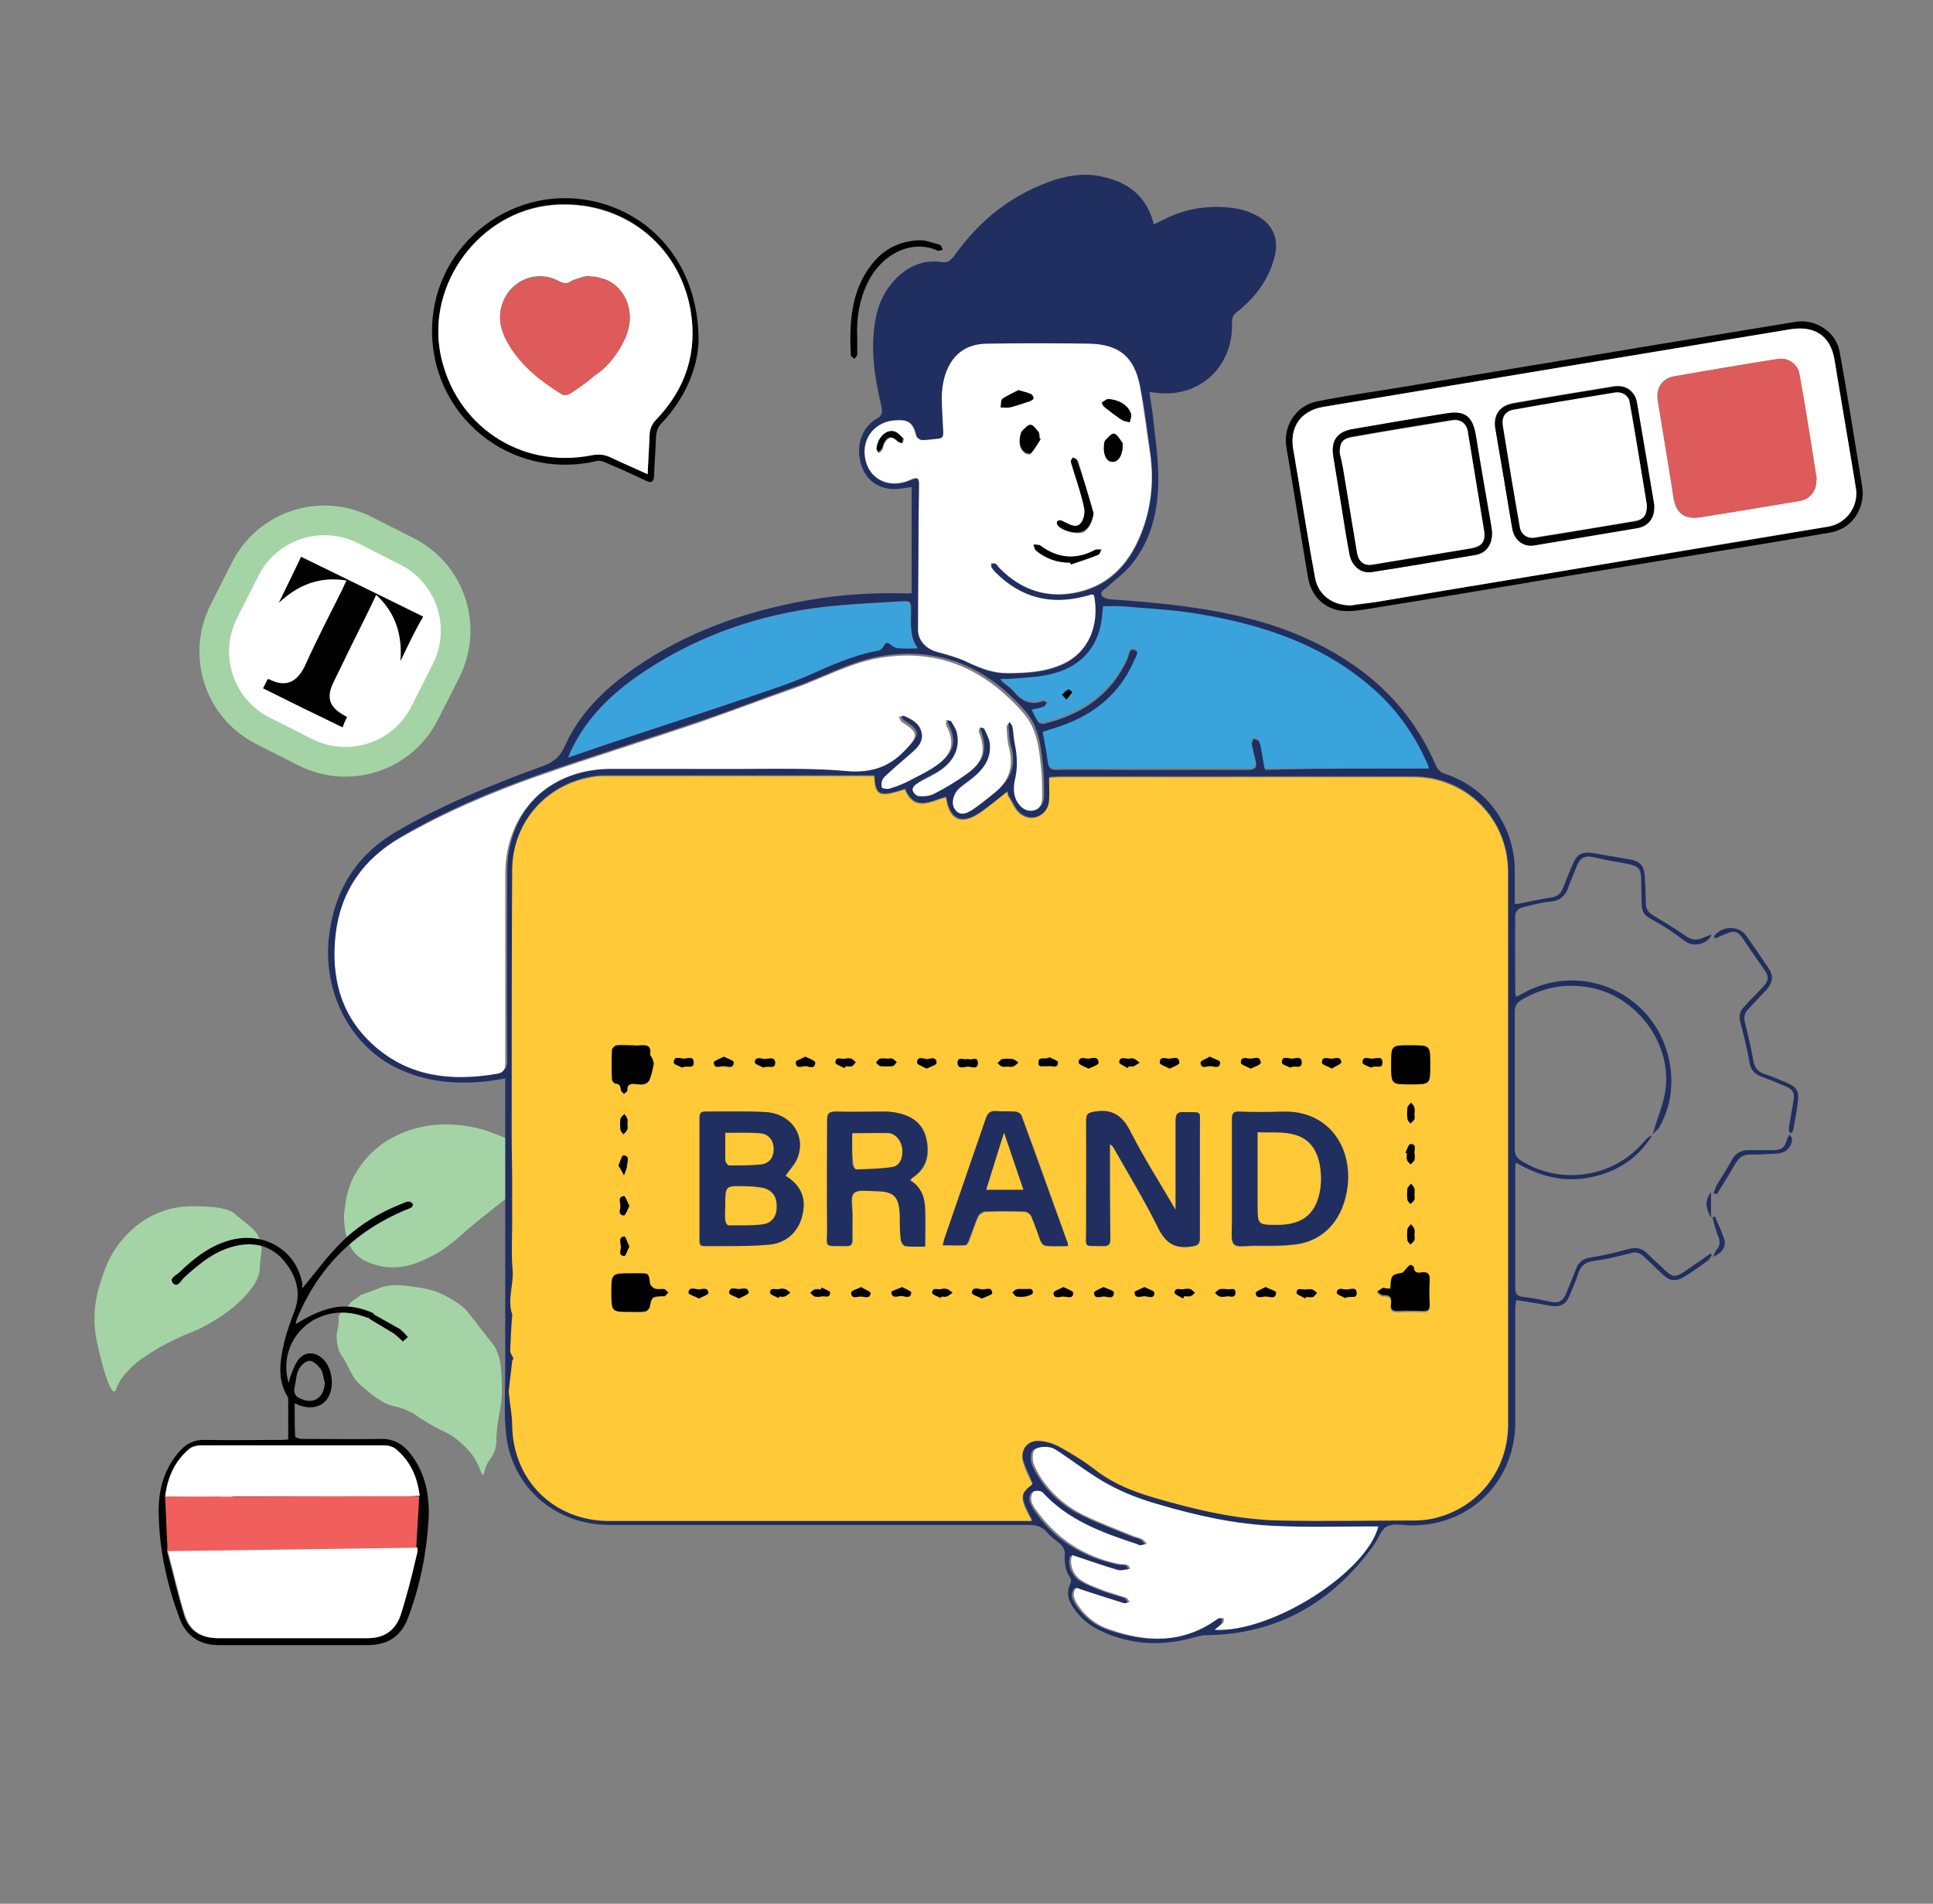 <?xml version="1.0" encoding="utf-8"?>
<!-- Generator: Adobe Illustrator 27.9.0, SVG Export Plug-In . SVG Version: 6.00 Build 0)  -->
<svg version="1.1" id="Layer_1" xmlns="http://www.w3.org/2000/svg" xmlns:xlink="http://www.w3.org/1999/xlink" x="0px" y="0px"
	 viewBox="0 0 391 385" style="enable-background:new 0 0 391 385;" xml:space="preserve">
<rect x="0" y="0" width="391" height="385" fill="#808080" stroke="none"/>
<style type="text/css">
	.st0{fill:#A4D4A6;}
	.st1{fill:#FFFFFF;stroke:#A4D4A6;stroke-width:6;stroke-miterlimit:10;}
	.st2{fill:#FFC937;}
	.st3{display:none;fill:#868686;}
	.st4{fill:#212E60;}
	.st5{fill:#FFFFFF;}
	.st6{fill:#3BA3DB;}
	.st7{fill:#DD5B5A;}
	.st8{fill:#F05F5D;}
</style>
<path class="st0" d="M71.3,263.1c-0.6,0.5-0.6,0.8-1.4,1.6c-0.8,0.8-1.1,0.8-1.3,1.3c-0.2,0.5,0,0.7-0.1,1.6
	c-0.1,0.8-0.2,1.2-0.3,1.6c-0.3,1.6,0.1,3.1,0.3,3.7c0.4,1.3,0.7,1,2.1,3.9c0.5,0.9,0.6,1.2,1,1.8c0.5,0.8,1.1,1.3,1.9,2
	c1.4,1.2,2.5,2.1,4.1,3c2.1,1.1,2.5,0.6,4.9,1.7c1.6,0.7,1.4,0.9,4.1,2.5c3.3,1.9,3.9,1.8,5.8,3.3c1.7,1.3,2.5,2.4,2.8,2.7
	c1.1,1.4,1.6,2.7,1.6,2.7c0.5,1.1,0.7,1.9,0.9,1.8c0.2,0,0.2-0.7,0.6-1.7c0.5-1.3,1-1.5,1.5-2.6c0.6-1.1,0.6-2.1,0.6-3.1
	c0.2-5,1.3-6,1.1-11.1c-0.1-3.2-0.2-5.1-1.3-7.2c-0.1-0.3-1-1.4-2.8-3.7c-2.7-3.5-3-3.9-3.6-4.4c-1.8-1.6-3.5-2.3-4.4-2.8
	c-2.4-1.1-4.5-1.3-6-1.5c-2.1-0.3-3.7-0.5-5.8,0c-0.8,0.2-0.3,0.2-4.7,1.7C72.5,262.4,71.9,262.6,71.3,263.1z"/>
<path class="st0" d="M69.8,243.9c0.1-0.9,0.3-2.2,0.9-3.9c0.2-0.7,0.8-2.2,2-3.9c0.5-0.8,2.2-3.2,5.4-5.3c0.5-0.3,3-1.9,6.7-2.8
	c3.5-0.8,6.2-0.6,7.7-0.5c3.9,0.3,6.6,1.4,8.4,2.1c2.8,1.1,4.1,1.7,5.1,3.1c1.6,2.3,1.9,5.8,0.3,7.5c-0.6,0.6-0.9,0.4-2.4,1.2
	c-1.3,0.7-1.8,1.2-4.6,3.4c-3.2,2.6-2.8,2.2-4.9,4c-2.2,1.9-2.4,2.2-3.7,3.1c-0.9,0.7-2.2,1.6-4.1,2.5c-1.7,0.8-3.8,1.8-6.6,1.9
	c-2.5,0.1-4.3-0.6-4.7-0.7c-1-0.4-2.5-0.9-3.7-2.4c-0.9-1.1-1.3-2.3-1.5-3.1c-0.4-1.3-0.4-2.4-0.5-3.2
	C69.5,245.7,69.7,244.8,69.8,243.9z"/>
<path class="st0" d="M23.1,281.4c-1.1,0.1-2.7-6.7-3-7.8c-0.5-2.3-0.8-3.4-0.9-4.9c-0.4-4.3,0.6-7.7,1.1-9.3c0.7-2.2,1.7-5.6,4.7-9
	c1-1.1,3.5-3.9,7.8-5.4c3.2-1.2,5.9-1.1,8.6-1c3.7,0.1,5.2,0.9,5.6,1.1c0,0,0,0,3.2,2.6c0.8,0.7,1.6,1.3,2.1,2.4
	c0.1,0.2,0.4,0.7,0.5,1.3c0.2,1,0.1,1.6-0.1,3.1c-0.2,1.9-0.1,1.8-0.2,2.6c-0.3,1.7-1.2,2.9-1.9,3.8c-3.7,4.7-9.3,7.3-10,7.7
	c-1.4,0.7-1.7,0.7-4,1.7c-1.8,0.9-3.5,1.6-5.5,2.9c-1.8,1.1-3.2,2-4.7,3.5c-0.8,0.8-1.6,1.6-2.3,2.9
	C23.4,280.7,23.5,281.4,23.1,281.4z"/>
<path class="st1" d="M61.7,152.1l-8.5-4.3c-8.9-4.5-12.4-15.3-7.9-24.2l4.3-8.5c4.5-8.9,15.3-12.4,24.2-7.9l8.5,4.3
	c8.9,4.5,12.4,15.3,7.9,24.2l-4.3,8.5C81.4,153.1,70.6,156.6,61.7,152.1z"/>
<g>
	<rect x="144.5" y="227.3" class="st2" width="12.1" height="9.2"/>
	<rect x="143.9" y="239.1" class="st2" width="14.1" height="11"/>
	<path class="st3" d="M-29.6,409.6c0-150.4,0-300.7,0-451.1c150.4,0,300.7,0,451.1,0c0,150.4,0,300.7,0,451.1c-0.7,0-1.3,0-2,0
		c-24.4,0-48.7,0-73.1,0c-73.8,0-147.5,0-221.3,0c-51,0-101.9,0-152.9,0C-28.3,409.7-28.9,409.6-29.6,409.6z M334.3,229.4
		c0.5-0.6,1-0.9,1.2-1.4c2.2-4,2.9-8.3,2.2-12.7c-2.2-13.8-17.2-21.2-29.6-14.5c-0.5,0.2-0.9,0.5-1.5,0.8c-0.1-0.4-0.2-0.6-0.2-0.8
		c0-5.3,0-10.5,0-15.8c0-0.5,0.7-1.2,1.2-1.4c2-0.5,4.1-1,6.2-1.3c1.7-0.2,2.7-1,3.2-2.5c0.7-1.7,1.4-3.3,2-5
		c0.5-1.3,1.5-1.8,2.9-1.5c1.9,0.4,3.7,0.7,5.6,1.1c4.3,0.8,4.3,0.8,4.4,5.3c0.1,5.6-0.4,4.8,4.3,7.5c1.7,1,3.2,2.2,4.8,3.3
		c1.7,1.1,4.5,0.3,5.1-1.5c-0.6,0.2-1.1,0.4-1.6,0.6c-1.4,0.8-2.6,0.5-3.9-0.5c-2-1.5-4.1-2.7-6.2-3.9c-1-0.6-1.6-1.3-1.6-2.5
		c0-1.8-0.2-3.6-0.2-5.4c-0.1-2.1-0.9-3.1-3-3.5c-2.6-0.5-5.1-0.9-7.7-1.3c-1.9-0.3-3,0.2-3.8,2.1c-0.7,1.6-1.3,3.2-2,4.9
		c-0.4,1.1-1.1,1.8-2.4,2c-2.1,0.3-4.2,0.8-6.3,1.2c-0.3,0.1-0.6,0.1-1.1,0.1c0-2.4,0-4.6,0-6.9c-0.1-9-5.6-16.6-14.1-19.4
		c-1-0.3-1.5-0.9-1.9-1.8c-3.8-8.8-9.8-15.8-17.8-21c-5.5-3.6-11.5-6.2-17.7-8c-9.9-2.9-20.1-3.9-30.4-4.5c-0.5,0-1.3-0.3-1.6-0.7
		c-0.5-0.9,0.4-1.2,1-1.7c1.8-1.5,3.7-3,5.1-4.8c4-5,5.3-11.1,5.3-17.3c0-4.2-0.7-8.4-1.1-12.7c-0.1-1.5-0.4-3-0.7-4.7
		c0.5,0.1,0.7,0.1,1,0.1c9,1.3,16.1-5.2,15.7-14.3c0-0.9,0.3-1.4,1-2c3.7-2.9,6.4-6.5,7.6-11.1c1-3.8-0.4-6.9-4-8.6
		c-1.1-0.5-2.3-0.9-3.6-1.2c-5.4-1-10.6-0.1-15.4,2.5c-0.4,0.2-0.9,0.5-1.4,0.7c-1.4-5.7-5.3-8.6-10.6-9.7c-3.1-0.7-6.2-0.3-9.2,0.6
		c-8.7,2.7-15.5,8.1-20.7,15.6c-0.6,0.9-1.1,1.4-2.4,1.1c-3.4-0.6-6.3,0.5-8.8,2.9c-2.5,2.3-4,5.3-4.6,8.6c-1.1,6-0.2,11.9,1.2,17.7
		c0.3,1.1,0.3,1.8-1,2.5c-2.9,1.6-4.1,5.1-3.3,8.5c0.8,3.3,3.1,5.4,6.5,5.7c1.3,0.1,2.7-0.2,3.9-0.4c0,7.1,0,14.3,0,21.5
		c-0.7,0-1.1,0-1.6,0c-7.4-0.1-14.8,0.5-22.1,1.9c-12.5,2.5-24.1,7-34.4,14.7c-5.1,3.8-9.3,8.4-12,14.2c-1,2.3-2.5,3.4-4.7,4.2
		c-10.1,3.7-20,7.7-29.3,13.1c-8.3,4.9-12.8,12.1-13.8,21.7c-1.1,10.6,3.9,20.9,12.8,25.7c5.6,3,11.6,3.8,17.9,3.3
		c1.6-0.1,3.2-0.5,5-0.7c0,0.7,0,1.3,0,1.9c0,7.5,0,15,0,22.5c0,11.4,0,22.9,0,34.3c0,4.5-0.3,9.1,0.2,13.5
		c1.3,10.7,10.1,18.1,20.9,18.1c28.3,0,56.5,0,84.8,0c1.5,0,2.7,0.3,3.7,1.5c0.8,1,2,1.7,2.9,2.6c0.4,0.4,0.7,1,0.7,1.6
		c-0.1,1.8,0,3.5,1.1,5c0.2,0.3,0.2,0.9,0,1.2c-0.9,1.6-0.5,3.1,0.4,4.5c1.4,2.2,3.3,3.8,5.5,4.9c6.2,3.1,12.7,3.4,19.3,1.4
		c0.7-0.2,1.4-0.4,2-0.4c14.5-0.1,25.7-6.5,34.1-18.1c1-1.3,1.5-3.3,2.8-3.9c1.4-0.7,3.3-0.2,5-0.2c11.9,0,20.9-9,20.9-20.9
		c0-7.6,0-15.2,0-22.9c0-0.6,0.1-1.1,0.2-1.8c2.5,0.4,4.8,0.8,7.1,1.2c1.9,0.3,2.9-0.3,3.7-2.1c0.6-1.5,1.3-3,1.8-4.6
		c0.5-1.5,1.5-2.2,3.1-2.4c2.4-0.4,4.8-0.9,7.2-1.5c1.2-0.3,2.1-0.1,3,0.7c1.3,1.3,2.6,2.5,3.9,3.7c1.4,1.3,2.7,1.4,4.2,0.3
		c1.6-1.1,3.2-2.2,4.8-3.3c0.3-0.3,0.5-0.7,0.8-1.1c-0.1-0.1-0.2-0.2-0.3-0.3c-1.8,1.3-3.7,2.6-5.5,3.8c-1.5,1-2.2,1-3.6-0.3
		c-1.2-1.2-2.5-2.3-3.7-3.5c-1.1-1.1-2.3-1.4-3.8-0.9c-2.5,0.7-5,1.2-7.6,1.7c-1.5,0.2-2.5,0.9-3,2.3c-0.7,1.7-1.4,3.4-2.1,5.2
		c-0.5,1.3-1.5,1.8-2.9,1.5c-1.9-0.4-3.7-0.8-5.6-1c-1.4-0.1-1.7-0.8-1.7-2c0-7.8,0-15.6,0-23.5c0-0.5,0.1-1,0.1-1.7
		c4.8,2.8,9.8,4.1,15.1,3c5.4-1.1,9.6-3.9,12.5-8.5c-0.6,0.2-1.2,0.6-1.5,1.1c-6.1,7.4-16.8,9.1-24.9,4.1c-1-0.6-1.4-1.3-1.4-2.4
		c0-9.3,0-18.5,0-27.8c0-1.2,0.4-1.9,1.4-2.4c4.6-2.7,9.5-3.5,14.7-2.3c9.2,2.2,15.9,11.8,14.3,21.1
		C336.4,223.7,335.3,226.3,334.3,229.4z M61.2,260.5c-0.1-0.2-0.2-0.4-0.2-0.6c-1.1-7.2-8.1-11.2-15.3-8.9c-3.8,1.2-6.8,3.7-9.6,6.3
		c-0.6,0.6-2.2,1.2-1.3,2.2c0.9,0.9,1.6-0.6,2.2-1.1c3.2-2.9,6.4-5.6,10.8-6.5c3.9-0.8,7.3,0.3,9.7,3.4c2.3,2.9,3.3,6.3,1.8,10
		c-0.7,1.9-1.4,3.8-1.9,5.7c-1,3.9-1.8,7.8,0.6,11.5c0.1,0.1,0.1,0.2,0.1,0.3c0,2.7,0,5.5,0,8.3c-0.7,0-1.2,0.1-1.8,0.1
		c-5.1,0-10.1,0-15.2,0c-2,0-3.5,0.6-4.8,2.1c-3.3,3.6-4.5,8-4.4,12.7c0.1,7.4,1.7,14.6,4.3,21.5c1.3,3.4,4.1,5.2,7.8,5.2
		c10,0,20,0,30.1,0c4.2,0,6.8-1.8,8.3-5.7c2.4-6.4,3.8-13,4.1-19.8c0.2-4.7-0.6-9.2-3.6-13.1c-1.6-2.1-3.5-3.2-6.3-3.1
		c-5.3,0.2-10.5,0.1-15.8,0c-0.5,0-1.3-0.3-1.3-0.5c-0.1-2.2-0.1-4.4-0.1-6.7c0.6,0.2,1.1,0.4,1.6,0.6c2.3,0.7,4.3-0.1,5.3-2
		c1.2-2.3,0.6-5.9-1.3-7.7c-1.4-1.3-3.4-1.4-4.7,0.1c-0.8,1-1.2,2.3-1.7,3.4c-0.2,0.4-0.2,0.8-0.4,1.5c-1.6-5.5,1.1-11.2,6.2-13.3
		c3.1-1.3,6.2-1.2,9.2-0.1c0.8,0.3,1.6,0.6,1.8-0.7c-5.1-2.4-9.4-1.8-15.8,2.2c0.2-0.5,0.3-1,0.4-1.4c4.3-10.2,11.5-17.4,21.8-21.7
		c0.4-0.2,0.9-0.3,1.2-0.5c0.2-0.1,0.4-0.6,0.3-0.7c-0.2-0.2-0.5-0.5-0.8-0.5c-0.4,0-0.9,0.2-1.3,0.4c-4.9,1.9-9.3,4.7-13,8.5
		C65.8,254.6,63.6,257.6,61.2,260.5z M376.8,99.5c0-0.1,0-0.5-0.1-0.8c-1.5-9.2-3-18.4-4.6-27.5c-0.7-4-4.9-6.7-9-6
		c-10.3,1.7-20.6,3.4-31,5.1c-16,2.7-32,5.3-48,8c-5.9,1-11.9,1.9-17.8,3c-4.2,0.8-6.8,4.9-6.1,9.2c1.5,8.8,2.9,17.7,4.4,26.5
		c0.6,3.5,3.1,6.2,6.6,6.6c1.7,0.2,3.5,0,5.2-0.3c13.7-2.2,27.5-4.6,41.2-6.8c9.9-1.6,19.9-3.3,29.8-4.9c7.6-1.3,15.2-2.5,22.8-3.8
		C374.2,107,376.8,103.7,376.8,99.5z M81,133.7c1.5-3,3-6.1,4.5-9.2c-8.3-4.1-16.4-8-24.7-12.1c-1.6,3.2-3,6.2-4.5,9.3
		c3.9-3.6,8.2-5.3,13.7-4.5c-0.4,0.8-0.6,1.4-0.9,1.9c-2.5,5-5,10-7.4,15.1c-1.4,3.1-3.6,4.8-7.3,3c-0.1,0-0.2,0-0.4,0
		c-0.3,0.5-0.5,1.1-0.9,1.8c5.4,2.7,10.7,5.3,16.1,7.9c0.4-0.8,0.7-1.4,0.9-2.1c-0.3-0.2-0.5-0.3-0.7-0.4c-2.8-1.6-3.5-3.6-2.1-6.5
		c1.2-2.5,2.4-4.9,3.6-7.4c1.7-3.4,3.3-6.8,5.1-10.4C80.1,124,81.4,128.5,81,133.7z M141.3,68.8c0-14.2-8.3-24.9-20.4-28
		c-16.6-4.3-33,8-33.5,25.2c-0.5,17.8,15.7,31.2,33,27.2c0.6-0.1,1.4,0,2,0.2c2.8,1.2,5.5,2.5,8.2,3.7c1.1,0.5,1.7,0.4,1.7-1
		c0.1-2.7,0.4-5.3,0.4-7.9c0-1.1,0.4-2,1.2-2.8C138.8,80.3,141.2,74.1,141.3,68.8z M361.9,228.9c0.1,0,0.2,0.1,0.3,0.1
		c0.2-0.2,0.5-0.4,0.5-0.6c0.4-2,0.8-4,1-6.1c0.2-1.9-0.3-2.7-2.2-3.5c-1.5-0.6-3-1.3-4.6-1.8c-1.5-0.5-2.1-1.5-2.3-3
		c-0.4-2.4-0.9-4.8-1.6-7.2c-0.3-1.2-0.2-2.1,0.7-3c1.2-1.2,2.4-2.5,3.5-3.7c1.6-1.7,1.7-2.8,0.4-4.7c-1.4-2.2-2.9-4.3-4.4-6.4
		c-1.5-2.1-5-2-6.5,0.2c0,0,0.1,0.2,0.2,0.4c0.7-0.3,1.4-0.6,2.1-0.9c1.8-0.7,2.5-0.5,3.6,1c1.4,2,2.8,4,4.2,6.1
		c1,1.5,1,2.2-0.2,3.6c-1.3,1.4-2.6,2.7-3.8,4c-0.8,0.8-1.1,1.8-0.8,3c0.7,2.8,1.3,5.5,1.9,8.3c0.3,1.4,1,2.3,2.3,2.8
		c1.7,0.6,3.3,1.4,5,2c1.3,0.5,1.9,1.4,1.6,2.8c-0.4,1.7-0.7,3.4-0.9,5.2C361.8,228.1,361.9,228.5,361.9,228.9z M173.4,68.2
		c-0.1-3.7,0.4-7.3,1.9-10.7c2.7-6,8.9-9.4,14.4-6.9c0.3,0.1,0.7-0.1,1-0.2c-0.2-0.3-0.4-0.9-0.6-1c-1.4-0.4-2.9-0.9-4.4-0.9
		c-3.8,0.1-7,1.8-9.4,4.9c-4.3,5.4-4.6,11.8-4.2,18.3c0,0.3,0.5,0.5,0.7,0.8c0.2-0.3,0.6-0.6,0.6-0.9
		C173.4,70.5,173.4,69.4,173.4,68.2z M346.6,241.3c0.2,0.1,0.4,0.2,0.6,0.2c1.3-2.1,2.6-4.1,3.8-6.3c0.6-1.1,1.5-1.7,2.8-1.7
		c1.9,0,3.7-0.1,5.5-0.2c1.8-0.1,3-1.2,3.1-3c0-0.2-0.2-0.5-0.5-0.9c-0.2,0.4-0.4,0.6-0.4,0.7c-0.7,2.1-1.1,2.4-3.3,2.5
		c-1.6,0-3.1,0-4.7,0c-1.5,0-2.5,0.7-3.3,2c-0.9,1.7-2,3.3-3,5C347,240.1,346.8,240.7,346.6,241.3z M346.9,246
		c-0.2,0-0.3,0.1-0.5,0.1c0.4,1.2,0.7,2.5,1.1,3.7c0.4,1.1,0.5,2.1-0.4,3c-0.3,0.3-0.4,0.7-0.6,1.3c2-0.9,2.7-2.2,2.2-3.8
		C348.2,248.9,347.6,247.5,346.9,246z M346.1,246.3c0-1.7,0-3.3,0-5.2C344.6,243.1,345.2,244.7,346.1,246.3z M79.7,269.7
		c0.6,0.5,1.2,1,1.8,1.5c0.4-0.3,0.7-0.6,1-0.9C80.8,268.5,80.8,268.5,79.7,269.7z"/>
	<path class="st4" d="M334.3,229.4c0.9-3.1,2-5.7,2.5-8.4c1.6-9.3-5.1-18.9-14.3-21.1c-5.3-1.2-10.1-0.4-14.7,2.3
		c-1,0.6-1.4,1.3-1.4,2.4c0,9.3,0,18.5,0,27.8c0,1.1,0.4,1.8,1.4,2.4c8.1,5,18.8,3.3,24.9-4.1c0.4-0.5,0.9-0.9,1.5-1.1
		c-2.9,4.7-7.1,7.4-12.5,8.5c-5.4,1.1-10.3-0.2-15.1-3c-0.1,0.7-0.1,1.2-0.1,1.7c0,7.8,0,15.6,0,23.5c0,1.3,0.3,1.9,1.7,2
		c1.9,0.2,3.7,0.6,5.6,1c1.4,0.3,2.3-0.2,2.9-1.5c0.7-1.7,1.4-3.4,2.1-5.2c0.5-1.4,1.5-2.1,3-2.3c2.6-0.4,5.1-1,7.6-1.7
		c1.6-0.4,2.7-0.2,3.8,0.9c1.2,1.2,2.5,2.3,3.7,3.5c1.4,1.3,2,1.3,3.6,0.3c1.9-1.3,3.7-2.5,5.5-3.8c0.1,0.1,0.2,0.2,0.3,0.3
		c-0.3,0.4-0.5,0.8-0.8,1.1c-1.6,1.2-3.2,2.3-4.8,3.3c-1.6,1-2.9,0.9-4.2-0.3c-1.3-1.2-2.6-2.5-3.9-3.7c-0.9-0.9-1.8-1.1-3-0.7
		c-2.4,0.6-4.8,1.2-7.2,1.5c-1.6,0.2-2.6,0.9-3.1,2.4c-0.5,1.6-1.2,3.1-1.8,4.6c-0.7,1.7-1.8,2.4-3.7,2.1c-2.3-0.4-4.6-0.8-7.1-1.2
		c-0.1,0.7-0.2,1.3-0.2,1.8c0,7.6,0,15.2,0,22.9c0,11.9-9,20.9-20.9,20.9c-1.7,0-3.7-0.5-5,0.2c-1.3,0.6-1.8,2.6-2.8,3.9
		c-8.4,11.6-19.6,18-34.1,18.1c-0.7,0-1.4,0.3-2,0.4c-6.6,1.9-13.1,1.6-19.3-1.4c-2.3-1.1-4.2-2.8-5.5-4.9c-0.9-1.4-1.2-2.9-0.4-4.5
		c0.2-0.3,0.2-0.9,0-1.2c-1.1-1.5-1.2-3.2-1.1-5c0-0.5-0.3-1.2-0.7-1.6c-0.9-0.9-2.1-1.6-2.9-2.6c-1-1.2-2.2-1.5-3.7-1.5
		c-28.3,0-56.5,0-84.8,0c-10.8,0-19.6-7.4-20.9-18.1c-0.5-4.4-0.2-9-0.2-13.5c0-11.4,0-22.9,0-34.3c0-7.5,0-15,0-22.5
		c0-0.6,0-1.2,0-1.9c-1.8,0.3-3.4,0.6-5,0.7c-6.3,0.5-12.3-0.3-17.9-3.3c-8.8-4.8-13.9-15.1-12.8-25.7c1-9.5,5.4-16.8,13.8-21.7
		c9.3-5.4,19.2-9.4,29.3-13.1c2.3-0.8,3.7-1.9,4.7-4.2c2.6-5.8,6.9-10.4,12-14.2c10.3-7.7,21.9-12.2,34.4-14.7
		c7.3-1.5,14.7-2.1,22.1-1.9c0.4,0,0.9,0,1.6,0c0-7.2,0-14.4,0-21.5c-1.2,0.1-2.6,0.5-3.9,0.4c-3.4-0.2-5.8-2.3-6.5-5.7
		c-0.8-3.4,0.5-6.9,3.3-8.5c1.2-0.7,1.2-1.3,1-2.5c-1.4-5.8-2.3-11.7-1.2-17.7c0.6-3.3,2.1-6.3,4.6-8.6c2.5-2.3,5.4-3.4,8.8-2.9
		c1.2,0.2,1.7-0.3,2.4-1.1c5.2-7.4,12-12.8,20.7-15.6c3-0.9,6.1-1.3,9.2-0.6c5.4,1.1,9.2,4,10.6,9.7c0.5-0.3,0.9-0.5,1.4-0.7
		c4.9-2.6,10-3.4,15.4-2.5c1.2,0.2,2.4,0.6,3.6,1.2c3.6,1.7,5,4.8,4,8.6c-1.2,4.6-3.9,8.2-7.6,11.1c-0.7,0.5-1,1.1-1,2
		c0.4,9.1-6.7,15.6-15.7,14.3c-0.2,0-0.5-0.1-1-0.1c0.2,1.6,0.5,3.1,0.7,4.7c0.4,4.2,1.1,8.4,1.1,12.7c0,6.3-1.3,12.3-5.3,17.3
		c-1.4,1.8-3.4,3.2-5.1,4.8c-0.6,0.5-1.5,0.8-1,1.7c0.2,0.4,1,0.6,1.6,0.7c10.3,0.7,20.5,1.7,30.4,4.5c6.3,1.8,12.2,4.4,17.7,8
		c8,5.2,14,12.2,17.8,21c0.4,0.9,0.9,1.5,1.9,1.8c8.5,2.8,14,10.5,14.1,19.4c0,2.2,0,4.5,0,6.9c0.5,0,0.8,0,1.1-0.1
		c2.1-0.4,4.2-0.9,6.3-1.2c1.3-0.2,2-0.9,2.4-2c0.6-1.6,1.3-3.3,2-4.9c0.8-1.8,1.8-2.4,3.8-2.1c2.6,0.4,5.1,0.9,7.7,1.3
		c2.1,0.4,2.9,1.3,3,3.5c0.1,1.8,0.2,3.6,0.2,5.4c0,1.2,0.6,1.9,1.6,2.5c2.1,1.3,4.2,2.5,6.2,3.9c1.3,1,2.5,1.2,3.9,0.5
		c0.5-0.2,1-0.4,1.6-0.6c-0.6,1.8-3.4,2.6-5.1,1.5c-1.6-1.1-3.1-2.3-4.8-3.3c-4.6-2.7-4.2-1.8-4.3-7.5c0-4.5,0-4.5-4.4-5.3
		c-1.9-0.3-3.7-0.7-5.6-1.1c-1.4-0.3-2.3,0.2-2.9,1.5c-0.7,1.7-1.4,3.3-2,5c-0.6,1.5-1.6,2.3-3.2,2.5c-2.1,0.2-4.1,0.7-6.2,1.3
		c-0.5,0.1-1.2,0.9-1.2,1.4c-0.1,5.3,0,10.5,0,15.8c0,0.2,0.1,0.4,0.2,0.8c0.6-0.3,1-0.5,1.5-0.8c12.3-6.7,27.3,0.6,29.6,14.5
		c0.7,4.4,0.1,8.7-2.2,12.7C335.3,228.5,334.8,228.8,334.3,229.4z M103.9,274.8c0.1-0.1-0.2,0.1-0.2,0.3c-0.3,2-0.5,4-0.7,6.1
		c0,0.3,0,0.7,0.1,1c0.2,1.9,0.6,3.8,0.6,5.8c0.1,11.1,8.4,19.4,19.6,19.4c10,0,19.9,0,29.9,0c17.9,0,35.9,0,53.8,0
		c0.6,0,1.1,0,1.8,0c-2.5-4.7-2.5-5.4,0.1-7.4c-0.6-1.5-1.4-3-1.9-4.6c-0.6-2.2,0.8-4.2,3-4.2c1.5,0,3.1,0.5,4.4,1.2
		c2.7,1.5,5.3,3.1,7.7,5c3.5,2.7,7.4,4.2,11.5,5.3c8.3,2.3,16.6,4.3,25.2,4.6c9.1,0.2,18.1,0.1,27.2,0c1.3,0,2.7-0.2,4-0.4
		c9-2,15.1-9.6,15.1-18.9c0-37.2,0-74.5,0-111.7c0-0.1,0-0.2,0-0.3c-0.2-10.7-8.6-19-19.2-19c-10.7,0-21.4,0-32.2,0
		c-13.1,0-26.3,0-39.4,0c-0.6,0-1.3,0.1-2,0.1c0,1.7,0.1,3.2,0,4.6c-0.2,3-3.3,4.7-5.8,2.8c-1.1-0.8-1.6-2.3-2.4-3.5
		c-0.2-0.3-0.2-0.7-0.3-1c-2,1.6-3.9,3.2-5.9,4.5c-3.4,2.2-5.7,1.1-6.4-2.9c0-0.1-0.1-0.3-0.2-0.5c-3,0.9-6.3,3-8.2-1.6
		c-5.2,1.7-6,1.4-6.2-2.7c-0.5,0-1.1,0-1.6,0c-17.6,0-35.3,0-52.9,0c-0.6,0-1.3,0-1.9,0.1c-9.7,1.3-16.7,9-16.8,18.7
		c-0.1,17.9-0.1,35.8-0.1,53.7c0,3.1,0.1,6.1,0.1,9.2c0,3,0,6,0,9c0,3.1-0.2,6.1,0.1,9.2c0.3,3-1,5.9-0.1,8.9c0,0.1,0,0.2,0,0.3
		c-0.1,2.4-0.3,4.8-0.4,7.1C103.2,273.6,103.6,274.1,103.9,274.8z M149.6,155.5c7.6,0,15.2-0.3,22.8,0.1c4.4,0.2,7.8-0.9,10.9-4.1
		c2.9-3,3-3.7-0.5-5.9c-0.3-0.2-0.4-0.7-0.6-1c0.4-0.1,0.8-0.3,1.1-0.2c1.5,0.7,3,1.4,3.5,3.3c0.4,1.7-0.6,2.9-1.7,3.9
		c-1.6,1.5-3.3,2.9-5,4.4c-0.4,0.4-1,0.8-1.2,1.3c-0.2,0.5-0.3,1.2-0.1,1.6c0.1,0.3,1,0.4,1.5,0.2c1.4-0.5,2.7-1,4-1.6
		c2.1-1.1,4.4-2.1,6.2-3.6c2.7-2.1,2.9-4.5,1.3-7.6c-0.2-0.3,0-0.7,0-1.1c0.4,0.1,0.9,0.1,1,0.3c0.5,0.6,0.9,1.3,1.1,2.1
		c0.9,3.3-0.6,5.8-3.1,7.7c-1.5,1.1-3.3,1.8-4.9,2.8c-0.4,0.3-1,1-0.9,1.3c0.1,0.5,0.8,1.2,1.2,1.2c1.1,0,2.3,0,3.2-0.5
		c2.2-1.1,4.3-2.4,6.3-3.8c3.5-2.5,4.1-4.6,2.7-8.7c-0.1-0.3,0.1-0.6,0.2-0.9c0.3,0.1,0.8,0.1,0.9,0.3c0.5,0.9,1,1.9,1.1,2.9
		c0.3,2.5-0.8,4.6-2.6,6.3c-1.1,1-2.3,1.8-3.4,2.7c-1.3,1-1.8,3-1.1,4.3c0.7,1.2,1.9,1.3,3.7,0.1c1.5-1,2.9-2.2,4.3-3.3
		c3.1-2.4,4.1-5.4,3-9.2c-0.4-1.3-0.4-2.8-0.5-4.2c0-0.3,0.4-0.7,0.6-1c0.2,0.3,0.5,0.6,0.6,1c0.2,1,0.2,2.1,0.4,3.1
		c0.5,2.4,0.8,4.7,0.2,7.1c-0.4,1.8-0.6,3.6,0.5,5.2c0.8,1.1,1.7,1.8,3.2,1.5c1.4-0.3,1.7-1.5,1.7-2.7c0-1.9,0-3.8-0.2-5.7
		c-0.4-4-0.8-8.1-3.6-11.3c-7.8-8.9-17.3-13.1-29.3-11.1c-6.2,1.1-11.5,4.2-17.3,6.2c-6.3,2.2-12.6,4.7-18.9,6.8
		c-10.9,3.7-21.9,7.1-32.8,10.9c-9.6,3.4-18.9,7.3-27.8,12.5c-7.5,4.4-12,10.8-13,19.4c-1.1,8.7,1,16.6,7.8,22.6
		c7.1,6.2,15.6,7.2,24.6,5.7c1.4-0.2,1.9-0.7,1.9-2.2c-0.1-12.7,0-25.5,0-38.2c0-12.5,8.8-21.3,21.4-21.3
		C132.3,155.5,141,155.5,149.6,155.5z M221.3,120.4c-0.1,0-0.2-0.1-0.3-0.1c-0.4,0.1-0.8,0.2-1.1,0.3c-7.1,2-13.3,0.4-18.6-4.9
		c-0.3-0.3-0.6-0.6-0.7-0.9c-0.1-0.2,0-0.5,0-0.8c0.3,0,0.7-0.1,0.9,0.1c0.3,0.2,0.5,0.6,0.8,0.9c4.5,4.4,9.7,6.2,15.9,4.8
		c6.1-1.4,9.9-5.4,12.3-10.9c2.4-5.5,3-11.3,2.2-17.3c-0.6-4.4-1.1-8.8-2-13.2c-1.2-6.2-4.2-8.7-10.4-8.8c-6.8-0.1-13.6-0.1-20.4,0
		c-4.5,0-7.4,2.3-8.7,6.6c-0.4,1.4-0.6,2.9-0.6,4.3c0,2.3,0.2,4.6,0.3,6.9c0,0.7,0,1.3-0.9,1.4c-1.1,0.1-2.3,0.3-3.4,0.3
		c-0.4,0-1.1-0.5-1.2-0.9c-0.6-2.6-1.4-3.3-4.2-3.1c-3.7,0.2-6.5,3.3-6.2,6.9c0.3,3.8,3.1,6.2,6.8,5.8c0.9-0.1,1.8-0.4,2.7-0.8
		c1-0.5,1.5-0.4,1.5,0.9c-0.1,3-0.1,5.9-0.1,8.9c-0.1,6.9-0.1,13.8-0.1,20.7c0,2.2,1.7,3.9,3.8,4.4c2.2,0.6,4.4,1.2,6.4,2.2
		c2.5,1.2,4.9,2.1,7.7,2.1c4,0,8-0.2,11.7-2C219.9,131.9,222.5,126.9,221.3,120.4z M289,155.4c-0.1-0.3-0.1-0.5-0.2-0.7
		c-2.8-6.1-6.6-11.4-11.6-15.7c-10.7-9-23.5-12.9-37-14.9c-4.4-0.6-8.9-0.9-13.3-1.2c-1.2-0.1-2.5,0-3.7,0c0,0.5-0.1,0.8-0.1,1.2
		c-0.5,6.5-3.7,10.8-9.9,12.4c-2.9,0.8-5.9,0.7-8.9,1.1c-0.5,0.1-1,0-1.9,0c1,0.9,1.9,1.4,2.5,2.1c1.6,2,3.5,3.1,6.1,2.1
		c0.2-0.1,0.7,0.3,1,0.5c-0.3,0.3-0.5,0.8-0.8,0.9c-0.7,0.3-1.5,0.4-2.4,0.6c0.5,0.8,0.8,1.6,1.2,2.2c0.2,0.3,0.8,0.4,1.1,0.4
		c7.6-1.8,13.7-5.8,17-13.2c0.3-0.7,0.3-2.3,1.5-1.7c1.1,0.5,0.2,1.6-0.1,2.4c-3.2,7.4-9.1,11.6-16.6,13.8c-0.7,0.2-1.3,0.4-1.9,0.6
		c0.4,2.1,0.8,4,1,5.9c0.1,1.1,0.5,1.5,1.7,1.5c4.8-0.1,9.5,0,14.3,0c8.2,0,16.3,0,24.5,0c1.5,0,1.8-0.6,1.5-1.8
		c-0.3-1.2-0.6-2.3-0.8-3.5c0-0.3,0.3-0.7,0.4-1c0.3,0.2,0.8,0.2,1,0.5c0.3,0.3,0.4,0.8,0.5,1.3c0.3,1.5,0.5,2.9,0.8,4.5
		C266.8,155.4,277.8,155.4,289,155.4z M245.7,329.6c11.6,0.7,30.9-11.7,32.7-20.8c-0.6,0-1.2,0-1.8,0c-6.3,0-12.5,0.2-18.8-0.1
		c-8.2-0.4-16.2-2.1-24-4.4c-3.4-1-6.8-2.4-10-4c-3.3-1.8-6.3-4.1-9.4-6.2c-0.8-0.5-1.6-1.2-2.5-1.3c-1-0.1-2.4-0.1-3,0.5
		c-0.5,0.5-0.5,2-0.2,2.8c0.5,1.4,1.4,2.7,2.2,3.9c2.1,2.8,4.8,5,7.9,6.5c3.3,1.6,6.8,2.9,10.2,4.3c0.6,0.2,1.2,0.3,1.7,0.6
		c0.4,0.2,0.6,0.6,0.9,0.9c-0.4,0.1-0.8,0.2-1.3,0.3c-0.3,0-0.6-0.2-0.9-0.3c-6.9-2.3-13.7-4.8-18.9-10.4c-0.3-0.3-1.3-0.5-1.7-0.2
		c-0.4,0.3-0.7,1.1-0.6,1.6c0.1,0.7,0.5,1.3,0.8,1.9c4.1,6.1,9.8,9.7,17,11.2c0.8,0.2,1.9-0.3,2.2,1c-0.8,0.1-1.7,0.4-2.5,0.2
		c-3.1-0.9-6.1-2-9.2-3c-0.7,1.6,0.1,4,2,5.2c1.4,0.8,3,1.4,4.5,2c1.4,0.5,3,0.9,4.4,1.4c0.3,0.1,0.5,0.6,0.7,0.9
		c-0.4,0.1-0.8,0.3-1.2,0.2c-3.2-1-6.3-2.1-9.6-3.1c-0.7,1-0.7,1.7,0.1,3.1c1.6,2.5,3.8,4.3,6.6,5.3c7.6,2.6,15,2.9,21.9-2.1
		c0.1-0.1,0.2-0.2,0.4-0.2c0.3,0,0.6,0,0.9,0.1c-0.1,0.3,0,0.7-0.2,0.9C246.9,328.6,246.4,329,245.7,329.6z M185.6,131.1
		c-1.7-2.5-1.3-5-1.3-7.4c0-2.1,0-2.2-2.1-2.1c-6.1,0.4-12.3,0.6-18.4,1.5c-12.6,1.9-24.3,6.3-34.8,13.6
		c-5.5,3.9-10.2,8.5-13.2,14.6c-0.2,0.5-0.4,0.9-0.8,1.8c3-1,5.6-1.9,8.2-2.8c10.3-3.4,20.7-6.8,31-10.3c2.9-1,5.9-1.9,8.7-3.2
		c4.8-2.1,9.6-4.4,14.8-5.3c0.4-0.1,0.9-0.5,1.1-0.9c0.4-0.8,0.8-0.9,1.5-0.3c0.4,0.3,0.9,0.7,1.4,0.7
		C182.8,131.2,184,131.1,185.6,131.1z"/>
	<path d="M61.2,260.5c2.4-2.9,4.6-5.9,7.2-8.6c3.6-3.8,8.1-6.6,13-8.5c0.4-0.2,0.9-0.4,1.3-0.4c0.3,0,0.6,0.2,0.8,0.5
		c0.1,0.1-0.1,0.6-0.3,0.7c-0.4,0.2-0.8,0.4-1.2,0.5c-10.2,4.3-17.5,11.5-21.8,21.7c-0.2,0.4-0.3,0.8-0.4,1.4
		c6.4-4,10.6-4.5,15.8-2.2c-0.2,1.4-1,1-1.8,0.7c-3.1-1.1-6.2-1.2-9.2,0.1c-5.1,2.1-7.9,7.8-6.2,13.3c0.2-0.7,0.2-1.1,0.4-1.5
		c0.5-1.2,0.9-2.5,1.7-3.4c1.3-1.5,3.2-1.4,4.7-0.1c1.9,1.7,2.5,5.4,1.3,7.7c-1,1.9-3,2.6-5.3,2c-0.5-0.1-0.9-0.3-1.6-0.6
		c0,2.3,0,4.5,0.1,6.7c0,0.2,0.9,0.5,1.3,0.5c5.3,0,10.5,0.1,15.8,0c2.8-0.1,4.7,1,6.3,3.1c3,3.9,3.8,8.4,3.6,13.1
		c-0.4,6.8-1.7,13.4-4.1,19.8c-1.4,3.9-4.1,5.7-8.3,5.7c-10,0-20,0-30.1,0c-3.7,0-6.5-1.8-7.8-5.2c-2.6-6.9-4.2-14.1-4.3-21.5
		c-0.1-4.7,1.1-9.1,4.4-12.7c1.3-1.4,2.8-2.1,4.8-2.1c5.1,0.1,10.1,0,15.2,0c0.5,0,1.1,0,1.8-0.1c0-2.8,0-5.6,0-8.3
		c0-0.1,0-0.2-0.1-0.3c-2.3-3.7-1.5-7.6-0.6-11.5c0.5-1.9,1.2-3.8,1.9-5.7c1.5-3.7,0.5-7.1-1.8-10c-2.4-3.1-5.8-4.2-9.7-3.4
		c-4.4,0.9-7.6,3.6-10.8,6.5c-0.6,0.6-1.3,2.1-2.2,1.1c-0.9-1,0.7-1.6,1.3-2.2c2.8-2.7,5.8-5.1,9.6-6.3c7.2-2.3,14.2,1.7,15.3,8.9
		C61,260.1,61.1,260.3,61.2,260.5z M33.4,302.7c0.8,0,1.3,0,1.9,0c2.9,0,5.8,0.1,8.7,0c1.2,0,1.6,0.4,1.5,1.6
		c-0.1,2.4-0.1,4.7,0,7.1c0,1.1-0.4,1.4-1.4,1.4c-3,0-6,0-9,0c-1.1,0-1.5,0.4-1.2,1.4c1.1,4.2,2.1,8.4,3.3,12.4
		c1,3.3,3.4,4.7,6.9,4.7c10,0,20,0,30,0c3.5,0,5.8-1.4,6.8-4.8c1.2-3.8,2.2-7.7,3.1-11.6c0.5-2.2,0.4-2.2-1.8-2.2
		c-11.5,0-22.9,0-34.4,0c-1.4,0-2-0.3-1.9-1.8c0.1-2.1,0.1-4.3,0-6.5c-0.1-1.4,0.4-1.8,1.8-1.8c11.7,0,23.3,0,35,0
		c0.6,0,1.3-0.1,2-0.1c-0.5-4-2-7.2-5-9.6c-0.6-0.5-1.5-0.6-2.3-0.6c-12.3,0-24.5,0-36.8,0c-0.8,0-1.8,0.2-2.4,0.7
		C35.4,295.4,33.9,298.7,33.4,302.7z M65.7,279.6c-0.3-0.9-0.3-1.9-0.8-2.7c-0.6-0.8-1.5-1.7-2.3-1.7c-0.8,0-1.8,1-2.2,1.8
		c-0.5,1-0.5,2.3-0.8,3.5c-0.3,1.3,0.2,2,1.3,2.4C63.5,284.1,65.6,282.6,65.7,279.6z"/>
	<path d="M376.8,99.5c0,4.2-2.6,7.5-6.6,8.2c-7.6,1.3-15.2,2.6-22.8,3.8c-9.9,1.6-19.9,3.3-29.8,4.9c-13.7,2.3-27.5,4.6-41.2,6.8
		c-1.7,0.3-3.5,0.5-5.2,0.3c-3.5-0.5-6-3.1-6.6-6.6c-1.5-8.8-2.9-17.7-4.4-26.5c-0.7-4.2,1.9-8.3,6.1-9.2c5.9-1.2,11.8-2,17.8-3
		c16-2.7,32-5.3,48-8c10.3-1.7,20.6-3.4,31-5.1c4.1-0.7,8.3,2,9,6c1.7,9.2,3.1,18.4,4.6,27.5C376.8,99,376.7,99.4,376.8,99.5z
		 M273.3,122.5c1.1-0.2,2.9-0.4,4.7-0.7c16.6-2.8,33.3-5.5,49.9-8.3c14-2.3,27.9-4.6,41.9-7c3.7-0.6,6.2-4.2,5.6-7.8
		c-1.4-8.6-2.9-17.2-4.3-25.8c-0.8-5-4-7.1-9-6.3c-15.3,2.6-30.6,5.1-45.9,7.6c-16.2,2.7-32.4,5.4-48.6,8.1c-4.5,0.8-6.8,4.1-6,8.6
		c0.3,1.6,0.5,3.2,0.8,4.7c1.2,7.1,2.3,14.1,3.6,21.2C266.6,120.2,269.3,122.5,273.3,122.5z"/>
	<path d="M81,133.7c0.4-5.2-0.9-9.7-4.9-13.4c-1.7,3.6-3.4,7-5.1,10.4c-1.2,2.5-2.4,4.9-3.6,7.4c-1.4,2.9-0.8,4.9,2.1,6.5
		c0.2,0.1,0.3,0.2,0.7,0.4c-0.3,0.6-0.6,1.2-0.9,2.1c-5.4-2.6-10.7-5.2-16.1-7.9c0.4-0.8,0.7-1.3,0.9-1.8c0.2,0,0.3-0.1,0.4,0
		c3.7,1.9,5.9,0.1,7.3-3c2.3-5.1,4.9-10.1,7.4-15.1c0.3-0.6,0.5-1.2,0.9-1.9c-5.5-0.9-9.8,0.9-13.7,4.5c1.5-3.1,3-6.1,4.5-9.3
		c8.2,4,16.4,8,24.7,12.1C83.9,127.6,82.5,130.6,81,133.7z"/>
	<path d="M141.3,68.8c-0.1,5.3-2.5,11.5-7.4,16.7c-0.8,0.8-1.1,1.6-1.2,2.8c-0.1,2.7-0.3,5.3-0.4,7.9c-0.1,1.4-0.6,1.5-1.7,1
		c-2.7-1.3-5.4-2.5-8.2-3.7c-0.6-0.3-1.4-0.4-2-0.2c-17.3,3.9-33.5-9.4-33-27.2c0.5-17.1,16.9-29.4,33.5-25.2
		C133,44,141.3,54.6,141.3,68.8z M131,95.9c0.2-3,0.3-5.6,0.4-8.2c0-1.2,0.4-2,1.3-2.9c5.9-6.2,8.4-13.6,7-22
		c-2.3-13.7-14.2-22.6-28-21.4c-14.5,1.3-25.4,15.7-22.6,30.1c2.8,14.4,16.1,23.3,30.5,20.5c1.5-0.3,2.8-0.2,4.1,0.5
		C126,93.7,128.4,94.7,131,95.9z"/>
	<path class="st4" d="M361.9,228.9c0-0.4-0.1-0.8,0-1.2c0.3-1.7,0.6-3.5,0.9-5.2c0.3-1.5-0.3-2.3-1.6-2.8c-1.7-0.7-3.3-1.4-5-2
		c-1.3-0.5-2.1-1.4-2.3-2.8c-0.5-2.8-1.2-5.6-1.9-8.3c-0.3-1.2,0-2.2,0.8-3c1.2-1.4,2.6-2.7,3.8-4c1.2-1.3,1.3-2.1,0.2-3.6
		c-1.4-2-2.8-4-4.2-6.1c-1.1-1.6-1.8-1.8-3.6-1c-0.7,0.3-1.4,0.6-2.1,0.9c-0.1-0.3-0.2-0.4-0.2-0.4c1.5-2.2,5-2.3,6.5-0.2
		c1.5,2.1,3,4.3,4.4,6.4c1.2,1.8,1.1,3-0.4,4.7c-1.2,1.2-2.3,2.5-3.5,3.7c-0.9,0.9-1,1.8-0.7,3c0.6,2.4,1.2,4.8,1.6,7.2
		c0.2,1.5,0.8,2.5,2.3,3c1.6,0.5,3.1,1.2,4.6,1.8c1.8,0.8,2.4,1.6,2.2,3.5c-0.2,2-0.6,4-1,6.1c0,0.2-0.3,0.4-0.5,0.6
		C362.1,229,362,229,361.9,228.9z"/>
	<path d="M173.4,68.2c0,1.2,0,2.3,0,3.5c0,0.3-0.4,0.6-0.6,0.9c-0.2-0.3-0.7-0.5-0.7-0.8c-0.3-6.5,0-12.9,4.2-18.3
		c2.4-3.1,5.6-4.7,9.4-4.9c1.5-0.1,2.9,0.5,4.4,0.9c0.3,0.1,0.4,0.6,0.6,1c-0.3,0.1-0.8,0.3-1,0.2c-5.5-2.5-11.7,0.9-14.4,6.9
		C173.8,60.9,173.2,64.5,173.4,68.2z"/>
	<path class="st4" d="M346.6,241.3c0.2-0.6,0.4-1.1,0.7-1.7c1-1.7,2.1-3.3,3-5c0.7-1.3,1.8-2,3.3-2c1.6,0,3.1,0,4.7,0
		c2.2,0,2.6-0.3,3.3-2.5c0.1-0.2,0.2-0.3,0.4-0.7c0.2,0.4,0.5,0.7,0.5,0.9c-0.1,1.8-1.3,2.9-3.1,3c-1.8,0.1-3.7,0.2-5.5,0.2
		c-1.3,0-2.1,0.6-2.8,1.7c-1.2,2.1-2.5,4.2-3.8,6.3C347,241.4,346.8,241.4,346.6,241.3z"/>
	<path class="st4" d="M346.9,246c0.6,1.5,1.3,2.9,1.8,4.4c0.6,1.6-0.2,2.9-2.2,3.8c0.3-0.6,0.4-1,0.6-1.3c0.9-0.9,0.9-1.9,0.4-3
		c-0.5-1.2-0.8-2.5-1.1-3.7C346.6,246.1,346.8,246.1,346.9,246z"/>
	<path class="st4" d="M346.1,246.3c-0.9-1.7-1.5-3.3,0-5.2C346.1,243,346.1,244.6,346.1,246.3z"/>
	<path d="M79.7,269.7c1.1-1.2,1.1-1.2,2.8,0.7c-0.3,0.3-0.6,0.5-1,0.9C80.9,270.7,80.3,270.2,79.7,269.7z"/>
	<path class="st2" d="M103.9,274.8c-0.3-0.7-0.7-1.2-0.7-1.6c0.1-2.4,0.2-4.8,0.4-7.1c0-0.1,0.1-0.2,0-0.3c-1-3,0.3-5.9,0.1-8.9
		c-0.3-3-0.1-6.1-0.1-9.2c0-3,0-6,0-9c0-3.1-0.1-6.1-0.1-9.2c0-17.9,0-35.8,0.1-53.7c0.1-9.7,7.2-17.4,16.8-18.7
		c0.6-0.1,1.3-0.1,1.9-0.1c17.6,0,35.3,0,52.9,0c0.5,0,1.1,0,1.6,0c0.2,4,1,4.4,6.2,2.7c1.9,4.6,5.1,2.5,8.2,1.6
		c0.1,0.2,0.2,0.3,0.2,0.5c0.7,4,2.9,5.1,6.4,2.9c2-1.3,3.9-3,5.9-4.5c0.1,0.3,0.1,0.7,0.3,1c0.8,1.2,1.3,2.7,2.4,3.5
		c2.4,1.8,5.6,0.2,5.8-2.8c0.1-1.5,0-3,0-4.6c0.7,0,1.4-0.1,2-0.1c13.1,0,26.3,0,39.4,0c10.7,0,21.4,0,32.2,0
		c10.7,0,19.1,8.3,19.2,19c0,0.1,0,0.2,0,0.3c0,37.2,0,74.5,0,111.7c0,9.2-6.1,16.9-15.1,18.9c-1.3,0.3-2.7,0.4-4,0.4
		c-9.1,0-18.1,0.2-27.2,0c-8.6-0.2-17-2.2-25.2-4.6c-4.1-1.2-8-2.7-11.5-5.3c-2.4-1.9-5-3.5-7.7-5c-1.3-0.7-2.9-1.2-4.4-1.2
		c-2.2,0-3.6,2-3,4.2c0.4,1.6,1.2,3,1.9,4.6c-2.6,2-2.6,2.7-0.1,7.4c-0.7,0-1.3,0-1.8,0c-17.9,0-35.9,0-53.8,0c-10,0-19.9,0-29.9,0
		c-11.2,0-19.5-8.3-19.6-19.4c0-1.9-0.4-3.8-0.6-5.8c0-0.3-0.1-0.7-0.1-1c0.2-2,0.5-4,0.7-6.1C103.7,274.8,104,274.7,103.9,274.8z
		 M237.8,244.7c-3-5.2-6.3-10.3-9-15.6c-1.7-3.3-3.6-4.9-7.3-4.3c-1.3,0.2-1.8,0.4-1.8,1.8c0.1,7.4,0,14.8,0,22.2
		c0,3.7-0.6,3.1,3.3,3.2c1.2,0,1.6-0.3,1.6-1.5c-0.1-6-0.1-11.9-0.1-17.9c0-0.4,0-0.8,0-1.2c0.5,0.2,0.6,0.5,0.8,0.8
		c3,5.3,6.2,10.6,8.9,16c1.5,3,3.3,4.3,6.7,3.9c1.3-0.2,1.8-0.4,1.8-1.8c-0.1-7.5,0-15,0-22.5c0-3.3,0.5-2.8-3-2.9
		c-1.4-0.1-1.9,0.4-1.9,1.8C237.8,232.7,237.8,238.7,237.8,244.7z M158.9,237.8c0.9-1.3,1.9-2.3,2.4-3.6c1.8-4.6-1.3-9-6.5-9.3
		c-4-0.2-8.1-0.1-12.2-0.1c-0.9,0-1.1,0.4-1.1,1.2c0,1.3,0,2.6,0,3.9c0,6.9,0,13.8,0,20.7c0,0.6-0.1,1.4,0.9,1.4
		c4.4-0.1,8.9,0.1,13.3-0.3c3.6-0.3,6-2.9,6.7-6.4C163,241.9,161.7,239.5,158.9,237.8z M249.2,238.2c0,3.2,0,6.3,0,9.5
		c0,1.4-0.3,3.2,0.4,4c0.6,0.7,2.5,0.3,3.9,0.3c2.9,0,5.8,0.1,8.7-0.3c5.7-0.8,9.6-5.3,10.4-11.9c0.9-8.1-4-15.1-13-14.9
		c-3,0.1-5.9,0.1-8.9,0c-1.2,0-1.6,0.4-1.5,1.5C249.2,230.3,249.2,234.3,249.2,238.2z M184.1,238.7c0.2-0.2,0.3-0.4,0.5-0.5
		c2.9-1.8,3.5-4.6,2.9-7.6c-0.6-3-2.6-4.7-5.4-5.4c-1-0.2-2.1-0.4-3.1-0.4c-3.3,0-6.6,0.1-9.9,0c-1.4,0-1.8,0.5-1.7,1.8
		c0.1,7.3,0,14.5,0,21.8c0,4.2-0.8,3.5,3.8,3.6c1,0,1.3-0.4,1.3-1.3c-0.1-1.7,0-3.4,0-5.1c0-1.5-0.4-3.6,0.3-4.3
		c0.9-0.8,2.9-0.4,4.4-0.4c3.8,0,4.9,1.1,4.9,5c0,1.6,0.1,3.3,0.2,4.9c0,0.4,0.5,1.1,0.9,1.2c1.4,0.1,2.8,0.1,4,0.1
		c0-2.7,0.1-5.1,0-7.6C187,242.1,186.3,240,184.1,238.7z M216,252c0-0.4,0-0.5,0-0.6c-3.1-8.6-6.1-17.2-9.3-25.7
		c-0.1-0.4-0.8-0.7-1.2-0.8c-1.3-0.1-2.6,0-3.9-0.1c-1.2-0.1-1.8,0.3-2.1,1.5c-2.7,8-5.5,15.9-8.2,23.8c-0.2,0.5-0.3,1-0.5,1.8
		c1.6,0,3.1,0,4.5,0c0.3,0,0.6-0.5,0.7-0.8c0.7-1.7,1.2-3.4,1.9-5c0.2-0.4,0.9-0.9,1.4-1c2.7-0.1,5.3-0.1,8,0c0.5,0,1.2,0.5,1.4,1
		c0.7,1.6,1.2,3.2,1.8,4.8c0.2,0.4,0.6,1,1,1.1C212.9,252.1,214.5,252,216,252z M281.2,260.6c-0.5,0-1,0-1.4,0.1
		c-0.5,0.2-0.9,0.5-1.3,0.8c0.4,0.2,0.8,0.7,1.2,0.7c1.4-0.1,1.8,0.4,1.6,1.7c-0.2,1.1,0.3,1.5,1.4,1.5c1.7-0.1,3.5-0.1,5.2,0
		c0.9,0,1.3-0.3,1.2-1.2c-0.1-1.7-0.1-3.5,0-5.2c0.1-1.2-0.4-1.5-1.5-1.4c-0.8,0.1-1.7,0.2-1.7-1c0-0.2-0.5-0.6-0.7-0.5
		c-0.3,0.1-0.5,0.4-0.8,0.7c-0.3,0.3-0.6,0.8-0.9,0.9c-2.2,0.4-2.2,0.3-2.3,2.6C281.3,260.2,281.3,260.3,281.2,260.6z M127.6,265.3
		c1,0,1.9,0.1,2.8,0c0.4,0,0.9-0.5,0.9-0.8c0.4-2.1,0.4-2.1,2.7-2.3c0.1,0,0.3,0,0.4,0c0.3-0.2,0.5-0.5,0.7-0.7
		c-0.2-0.2-0.5-0.6-0.8-0.7c-0.6-0.1-1.3,0.1-1.9-0.1c-0.4-0.1-1-0.6-1-1c-0.3-2.1-0.3-2.1-2.3-2.1c-0.5,0-1,0-1.5,0c-4,0-4,0-4,3.9
		C123.7,265.4,123.7,265.4,127.6,265.3z M127.7,211.4C127.7,211.4,127.7,211.4,127.7,211.4c-1,0-2-0.1-3,0.1c-0.4,0-0.9,0.6-0.9,0.9
		c-0.1,2-0.1,4,0,6c0,0.3,0.5,0.8,0.7,0.8c0.9,0,1,0.6,1.1,1.3c0,0.3,0.4,0.5,0.6,0.8c0.3-0.2,0.7-0.5,0.7-0.7
		c-0.1-1.2,0.6-1.4,1.6-1.3c0.6,0,1.3,0.1,1.9,0c0.4-0.1,0.8-0.6,1-0.9c0.3-1,0.6-2,0.8-3c0.1-0.3-0.1-0.7-0.2-1.1
		c-0.1-0.3-0.5-0.7-0.5-1c0.2-1.7-0.7-2-2-1.8C128.9,211.5,128.3,211.4,127.7,211.4z M289.3,215.3c0-3.9,0-3.9-3.9-3.9
		c-0.1,0-0.1,0-0.2,0c-3.8,0-3.8,0-3.8,3.9c0,4,0,4,4,4C289.3,219.3,289.3,219.3,289.3,215.3z M182.5,260.3c-0.9,0.4-2.3,0.7-2.2,1
		c0.1,1.5,1.4,0.7,2.2,0.8c0.6,0.1,1.8,0.5,1.8-0.7C184.3,261.1,183.2,260.8,182.5,260.3z M179.5,214.1c-0.5,0-1-0.1-1.5,0
		c-0.3,0.1-0.6,0.5-0.8,0.8c0.3,0.3,0.6,0.7,0.9,0.7c0.8,0.1,1.7,0.1,2.5,0c0.3,0,0.5-0.5,0.8-0.8c-0.3-0.2-0.5-0.6-0.9-0.7
		C180.2,214,179.8,214.1,179.5,214.1z M277.3,215.9c1-0.6,2.4,0.4,2.4-1.1c0-1.3-1.3-0.7-2-0.7c-0.7,0-2-0.7-2,0.8
		C275.6,215.3,276.8,215.7,277.3,215.9z M244.7,213.7c-0.8,0.4-1.9,0.8-1.9,1.2c0,1.4,1.3,0.8,1.9,0.7c0.7,0,2,0.7,2-0.8
		C246.8,214.5,245.6,214.2,244.7,213.7z M157.5,262.5c0-0.1,0.1-0.2,0.1-0.3c0.3,0,0.7,0.1,1,0c0.4-0.2,0.8-0.5,1.2-0.8
		c-0.4-0.2-0.7-0.6-1.1-0.7c-0.4-0.1-0.8-0.1-1.2,0c-0.7,0.2-1.8-0.5-1.8,0.8C155.8,261.8,156.9,262.2,157.5,262.5z M166.2,260.4
		c0,0.1-0.1,0.2-0.1,0.3c-0.4,0-0.9-0.1-1.3,0c-0.3,0.1-0.6,0.5-0.9,0.7c0.3,0.2,0.6,0.6,0.9,0.7c0.4,0.1,0.9,0.1,1.3,0
		c0.7-0.1,1.8,0.5,1.8-0.8C167.9,261.1,166.8,260.8,166.2,260.4z M174.2,260.3c-0.9,0.4-2.1,0.8-2.1,1.1c0,1.4,1.2,0.8,1.9,0.8
		c0.7,0,1.9,0.6,2-0.7C176.1,261.2,174.9,260.7,174.2,260.3z M190.3,262.5c0-0.1,0.1-0.2,0.1-0.3c0.4,0,0.7,0.1,1,0
		c0.4-0.2,0.8-0.5,1.2-0.8c-0.4-0.2-0.7-0.6-1.1-0.7c-0.4-0.1-0.8-0.1-1.2,0c-0.7,0.2-1.8-0.5-1.8,0.8
		C188.5,261.8,189.7,262.2,190.3,262.5z M198.6,262.6c0.8-0.4,2.1-0.8,2.1-1.1c0-1.5-1.3-0.7-2.1-0.8c-0.7-0.1-1.9-0.6-2,0.7
		C196.7,261.8,197.8,262.2,198.6,262.6z M207.1,260.7C207.1,260.7,207.1,260.7,207.1,260.7c-0.5,0-1-0.1-1.5,0
		c-0.3,0.1-0.5,0.4-0.8,0.6c0.3,0.3,0.5,0.7,0.8,0.8c0.6,0.1,1.2,0.1,1.8,0c0.6-0.1,1.5-0.5,1.5-0.7c0.1-1.1-0.9-0.6-1.5-0.8
		C207.3,260.7,207.2,260.7,207.1,260.7z M231.5,260.3c-0.8,0.4-2,0.8-2,1.1c0,1.5,1.3,0.7,2.1,0.8c0.7,0,1.9,0.6,1.9-0.7
		C233.5,261.1,232.3,260.7,231.5,260.3z M239.3,262.6c0.1-0.1,0.1-0.2,0.2-0.4c0.4,0,0.9,0.1,1.3,0c0.3-0.1,0.6-0.5,0.9-0.7
		c-0.3-0.2-0.5-0.6-0.9-0.7c-0.4-0.1-0.9-0.1-1.3,0c-0.7,0.1-1.8-0.6-1.9,0.7C237.6,261.8,238.7,262.2,239.3,262.6z M248.1,260.7
		c-0.6,0-1.1-0.1-1.5,0c-0.3,0.1-0.6,0.5-0.9,0.7c0.3,0.3,0.5,0.6,0.9,0.7c0.4,0.1,0.9,0.1,1.3,0c0.7-0.1,1.9,0.6,1.9-0.7
		C249.9,260.1,248.6,261,248.1,260.7z M256,260.3c-0.8,0.4-1.9,0.8-1.9,1.1c0,1.3,1.3,0.8,2,0.7c0.7,0,2,0.7,2.1-0.8
		C258.1,261.1,256.8,260.7,256,260.3z M264,262.6c0.1-0.1,0.1-0.2,0.2-0.3c0.4,0,0.9,0.1,1.3,0c0.3-0.1,0.6-0.5,0.8-0.8
		c-0.3-0.2-0.6-0.6-0.9-0.7c-0.4-0.1-0.9-0.1-1.3,0c-0.7,0.1-1.8-0.6-1.9,0.7C262.2,261.8,263.4,262.2,264,262.6z M286.1,241.6
		c0-0.4,0.1-0.8,0-1.2c-0.1-0.4-0.5-0.7-0.7-1c-0.3,0.3-0.7,0.6-0.7,1c-0.1,0.7-0.1,1.5,0,2.2c0,0.3,0.4,0.6,0.6,0.9
		c0.3-0.3,0.7-0.6,0.8-0.9C286.2,242.4,286.1,242,286.1,241.6z M284.3,233.1c0.1,0,0.2,0.1,0.3,0.1c0,0.5-0.1,0.9,0,1.3
		c0.1,0.3,0.5,0.6,0.7,0.9c0.3-0.3,0.6-0.5,0.8-0.9c0.1-0.4,0.1-0.9,0-1.3c-0.2-0.7,0.6-1.9-0.8-1.9
		C285,231.4,284.6,232.5,284.3,233.1z M261,215.9c0.9-0.6,2.4,0.5,2.3-1.1c-0.1-1.2-1.3-0.7-2-0.7c-0.7,0-2-0.7-2,0.8
		C259.2,215.3,260.4,215.7,261,215.9z M138,215.9c0.9-0.6,2.4,0.5,2.3-1.1c0-1.3-1.3-0.7-2-0.7c-0.7,0-2-0.7-2,0.8
		C136.3,215.3,137.5,215.7,138,215.9z M146.4,213.7c-0.8,0.4-2,0.8-2,1.2c0,1.4,1.2,0.8,1.9,0.8c0.7,0,2,0.7,2.1-0.8
		C148.5,214.5,147.2,214.2,146.4,213.7z M154.4,215.9c1-0.6,2.4,0.4,2.4-1.1c-0.1-1.2-1.3-0.7-2.1-0.7c-0.7,0-1.9-0.6-2,0.7
		C152.7,215.3,153.9,215.6,154.4,215.9z M253,216.1c0.8-0.4,2-0.8,2-1.1c0-1.5-1.3-0.8-2.1-0.8c-0.7,0-1.9-0.6-1.9,0.8
		C251,215.3,252.2,215.7,253,216.1z M162.9,213.7c-0.8,0.4-2,0.8-2,1.1c0,1.5,1.3,0.7,2,0.8c0.7,0,1.9,0.6,1.9-0.7
		C164.9,214.5,163.7,214.2,162.9,213.7z M170.8,216c0.1-0.1,0.1-0.2,0.2-0.3c0.4,0,0.9,0.1,1.3,0c0.3-0.1,0.5-0.5,0.8-0.8
		c-0.3-0.2-0.5-0.6-0.9-0.7c-0.4-0.1-0.9-0.1-1.3,0c-0.7,0.2-1.9-0.6-1.9,0.8C169,215.3,170.2,215.7,170.8,216z M187.4,216.1
		c0.9-0.4,2.1-0.8,2.1-1.1c0-1.5-1.3-0.8-2-0.8c-0.7,0-1.9-0.6-1.9,0.7C185.5,215.3,186.6,215.6,187.4,216.1z M203.7,215.7
		c0.4,0,0.8,0.1,1.2,0c0.4-0.2,0.7-0.5,1.1-0.8c-0.4-0.2-0.7-0.6-1.1-0.7c-0.7-0.1-1.5-0.1-2.2,0c-0.3,0.1-0.6,0.5-0.9,0.8
		c0.3,0.2,0.6,0.6,0.9,0.7C203,215.8,203.3,215.7,203.7,215.7z M220.2,216.1c0.8-0.4,2-0.8,2-1.1c0-1.5-1.3-0.8-2.1-0.8
		c-0.7,0-1.9-0.6-1.9,0.8C218.3,215.3,219.4,215.7,220.2,216.1z M228.1,216c0.1-0.1,0.1-0.2,0.2-0.3c0.3,0,0.7,0.1,1,0
		c0.4-0.2,0.8-0.5,1.2-0.7c-0.4-0.3-0.7-0.6-1.1-0.8c-0.3-0.1-0.7-0.1-1,0c-0.7,0.2-1.9-0.6-2,0.7
		C226.4,215.2,227.5,215.6,228.1,216z M236.6,216.1c0.8-0.4,2-0.8,2-1.1c0-1.5-1.3-0.7-2-0.8c-0.7,0-1.9-0.6-1.9,0.8
		C234.6,215.3,235.8,215.7,236.6,216.1z M223.2,260.3c-0.7,0.4-1.9,0.8-1.9,1.1c0,1.3,1.3,0.8,2,0.7c0.7,0,2,0.7,2-0.8
		C225.3,261.1,224,260.7,223.2,260.3z M215.1,260.3c-0.8,0.5-2,0.8-2,1.2c0.1,1.3,1.3,0.7,2,0.7c0.7,0,1.9,0.6,2-0.7
		C217.1,261.1,215.9,260.7,215.1,260.3z M149.5,262.6c0.8-0.4,2-0.9,2-1.2c-0.1-1.2-1.3-0.7-2-0.7c-0.7,0-1.9-0.6-1.9,0.8
		C147.5,261.8,148.6,262.2,149.5,262.6z M286.1,225.3c0-0.4,0.1-0.8,0-1.2c-0.1-0.4-0.5-0.7-0.7-1c-0.3,0.3-0.7,0.6-0.7,1
		c-0.1,0.7-0.1,1.5,0,2.2c0,0.3,0.4,0.6,0.6,1c0.3-0.3,0.7-0.6,0.8-0.9C286.2,226.1,286.1,225.7,286.1,225.3z M141.4,262.6
		c0.7-0.5,1.9-0.9,1.8-1.2c0-1.2-1.2-0.7-1.9-0.7c-0.7,0-2-0.7-2.1,0.7C139.3,261.8,140.5,262.2,141.4,262.6z M269.4,216.1
		c0.8-0.5,1.9-0.9,1.9-1.2c-0.1-1.3-1.3-0.7-2-0.7c-0.7,0-1.9-0.6-1.9,0.8C267.4,215.3,268.5,215.7,269.4,216.1z M212.2,213.8
		c-0.1,0.1-0.1,0.2-0.2,0.3c-0.1,0-0.3,0-0.4,0c-0.6,0.1-1.6-0.4-1.6,0.8c0,1.2,0.9,0.7,1.5,0.8c0.1,0,0.3,0,0.4,0
		c0.7-0.3,2,0.7,2-0.8C214,214.5,212.8,214.2,212.2,213.8z M195.9,214.2c-0.1,0-0.2,0-0.2,0c-0.7,0.2-2-0.6-2,0.7
		c0,1.5,1.4,0.8,2.1,0.8c0.7,0,2,0.7,2-0.7C197.8,213.5,196.4,214.5,195.9,214.2z M286.1,249.8c0-0.4,0.1-0.8,0-1.2
		c-0.1-0.4-0.5-0.7-0.7-1c-0.3,0.3-0.7,0.6-0.7,1c-0.1,0.7-0.1,1.5,0,2.2c0,0.3,0.4,0.6,0.6,0.9c0.3-0.3,0.7-0.6,0.8-0.9
		C286.2,250.6,286.1,250.2,286.1,249.8z M272.1,262.5c1-0.6,2.4,0.4,2.3-1.1c-0.1-1.2-1.3-0.7-2-0.6c-0.7,0-1.9-0.6-2,0.7
		C270.4,261.8,271.6,262.2,272.1,262.5z M127.3,252.1c-0.4-0.8-0.7-2.1-1-2.1c-1.4,0.1-0.7,1.4-0.7,2.1c0,0.7-0.6,1.8,0.7,1.8
		C126.5,254,126.9,252.8,127.3,252.1z M125.1,235.7c0.4,0.7,0.8,1.3,1.2,1.9c0.2-0.7,0.6-1.4,0.6-2c0-0.7,0.6-1.9-0.7-2
		C125.9,233.6,125.5,234.8,125.1,235.7z M127.3,243.9c-0.4-0.8-0.8-2-1.1-2c-1.2,0.2-0.7,1.3-0.7,2c0,0.7-0.6,1.8,0.7,1.9
		C126.5,245.8,126.9,244.6,127.3,243.9z M126.9,227.5c0-0.4,0.1-0.8,0-1.2c-0.1-0.4-0.4-0.7-0.6-1c-0.3,0.3-0.7,0.6-0.8,1
		c-0.1,0.7-0.1,1.4,0,2.1c0.1,0.3,0.4,0.7,0.6,1c0.3-0.3,0.6-0.6,0.8-1C127,228.1,126.9,227.8,126.9,227.5z"/>
	<path class="st5" d="M149.6,155.5c-8.7,0-17.3,0-26,0c-12.6,0-21.4,8.8-21.4,21.3c0,12.7,0,25.5,0,38.2c0,1.5-0.5,2-1.9,2.2
		c-9,1.5-17.5,0.6-24.6-5.7c-6.8-6-8.8-13.9-7.8-22.6c1-8.6,5.5-15.1,13-19.4c8.8-5.1,18.2-9.1,27.8-12.5
		c10.9-3.8,21.9-7.2,32.8-10.9c6.3-2.2,12.6-4.6,18.9-6.8c5.8-2,11.2-5.1,17.3-6.2c12-2.1,21.5,2.2,29.3,11.1
		c2.8,3.2,3.2,7.3,3.6,11.3c0.2,1.9,0.2,3.8,0.2,5.7c0,1.2-0.3,2.4-1.7,2.7c-1.4,0.3-2.4-0.4-3.2-1.5c-1.1-1.7-0.9-3.5-0.5-5.2
		c0.5-2.4,0.3-4.8-0.2-7.1c-0.2-1-0.2-2.1-0.4-3.1c-0.1-0.4-0.4-0.7-0.6-1c-0.2,0.3-0.6,0.7-0.6,1c0.1,1.4,0.1,2.8,0.5,4.2
		c1,3.8,0,6.8-3,9.2c-1.4,1.1-2.8,2.3-4.3,3.3c-1.8,1.2-2.9,1.1-3.7-0.1c-0.8-1.2-0.2-3.3,1.1-4.3c1.2-0.9,2.4-1.7,3.4-2.7
		c1.8-1.7,2.9-3.7,2.6-6.3c-0.1-1-0.7-1.9-1.1-2.9c-0.1-0.2-0.6-0.2-0.9-0.3c-0.1,0.3-0.3,0.7-0.2,0.9c1.5,4,0.9,6.2-2.7,8.7
		c-2,1.4-4.1,2.7-6.3,3.8c-0.9,0.5-2.1,0.6-3.2,0.5c-0.4,0-1.1-0.7-1.2-1.2c-0.1-0.4,0.4-1.1,0.9-1.3c1.6-1,3.4-1.7,4.9-2.8
		c2.5-1.9,3.9-4.4,3.1-7.7c-0.2-0.7-0.7-1.4-1.1-2.1c-0.2-0.2-0.7-0.2-1-0.3c0,0.4-0.1,0.8,0,1.1c1.6,3,1.4,5.4-1.3,7.6
		c-1.9,1.5-4.1,2.5-6.2,3.6c-1.3,0.7-2.7,1.2-4,1.6c-0.4,0.1-1.3,0-1.5-0.2c-0.2-0.4-0.1-1.2,0.1-1.6c0.2-0.5,0.8-0.9,1.2-1.3
		c1.6-1.5,3.3-2.9,5-4.4c1.1-1,2.1-2.2,1.7-3.9c-0.4-1.8-1.9-2.6-3.5-3.3c-0.3-0.1-0.7,0.1-1.1,0.2c0.2,0.3,0.3,0.8,0.6,1
		c3.5,2.2,3.4,2.9,0.5,5.9c-3.1,3.2-6.5,4.3-10.9,4.1C164.9,155.3,157.2,155.5,149.6,155.5z"/>
	<path class="st5" d="M221.3,120.4c1.2,6.4-1.4,11.5-6,13.7c-3.7,1.8-7.7,2-11.7,2c-2.8,0-5.2-1-7.7-2.1c-2-1-4.2-1.6-6.4-2.2
		c-2.1-0.6-3.8-2.2-3.8-4.4c0-6.9,0.1-13.8,0.1-20.7c0-3,0.1-5.9,0.1-8.9c0-1.2-0.5-1.3-1.5-0.9c-0.9,0.4-1.8,0.7-2.7,0.8
		c-3.7,0.4-6.5-2-6.8-5.8c-0.3-3.7,2.4-6.7,6.2-6.9c2.7-0.2,3.5,0.5,4.2,3.1c0.1,0.4,0.8,0.9,1.2,0.9c1.1,0,2.3-0.2,3.4-0.3
		c0.9-0.1,0.9-0.7,0.9-1.4c-0.1-2.3-0.3-4.6-0.3-6.9c0-1.4,0.2-2.9,0.6-4.3c1.3-4.3,4.2-6.6,8.7-6.6c6.8-0.1,13.6-0.1,20.4,0
		c6.2,0.1,9.3,2.7,10.4,8.8c0.8,4.4,1.3,8.8,2,13.2c0.9,6,0.2,11.8-2.2,17.3c-2.4,5.5-6.3,9.5-12.3,10.9c-6.2,1.4-11.5-0.3-15.9-4.8
		c-0.3-0.3-0.5-0.7-0.8-0.9c-0.2-0.1-0.6-0.1-0.9-0.1c0,0.3-0.1,0.6,0,0.8c0.2,0.3,0.5,0.6,0.7,0.9c5.2,5.3,11.4,6.9,18.6,4.9
		c0.4-0.1,0.8-0.2,1.1-0.3C221.1,120.3,221.2,120.4,221.3,120.4z M221.2,103.8c-1-3.5-2.1-7.1-3.1-10.6c-0.1-0.2-0.5-0.3-0.8-0.5
		c-0.1,0.3-0.4,0.6-0.4,0.9c0.1,0.7,0.4,1.3,0.6,2c0.7,2.4,1.6,4.9,2.1,7.4c0.2,0.9-0.1,2.2-0.7,3c-0.8,1-2,0.4-3-0.1
		c-0.4-0.2-0.7-0.5-1.1-0.5c-0.2-0.1-0.6,0.1-0.7,0.3c-0.1,0.2,0,0.6,0.2,0.8c0.8,1,3.5,1.6,4.8,1.2
		C220.2,107.1,221,105.7,221.2,103.8z M216.5,113.8c0,0.1,0.1,0.3,0.1,0.4c1.8-0.6,3.7-1.2,5.4-1.9c0.3-0.1,0.4-0.7,0.7-1.1
		c-0.4,0-0.9-0.1-1.3,0.1c-3.9,2.1-7.6,1.7-11.1-0.9c-0.3-0.2-0.8-0.2-1.3-0.2c0.2,0.4,0.2,1,0.5,1.2
		C211.5,113,213.8,113.8,216.5,113.8z M210.5,88.8c-0.1-0.1-0.2-0.2-0.3-0.2c-0.1-0.3,0-0.8-0.2-1c-0.5-0.6-1-1.4-1.6-1.5
		c-0.5-0.1-1.2,0.7-1.7,1.2c-0.2,0.2-0.3,0.6-0.4,1c-0.2,1.2-0.2,2.4,0.9,3.3c0.3,0.3,1.2,0.4,1.3,0.2
		C209.3,90.7,209.8,89.7,210.5,88.8z M227.1,90.1c0-0.2,0-0.5-0.1-0.7c-0.5-0.6-0.9-1.5-1.6-1.7c-0.5-0.1-1.2,0.7-1.7,1.3
		c-0.2,0.2-0.3,0.7-0.3,1.1c-0.2,1.9,0.5,3.3,1.7,3.3C226.2,93.4,227.1,92,227.1,90.1z M224,80.7c-0.2,0.1-0.7,0.4-1.1,0.7
		c-0.1,0,0.2,0.7,0.5,0.9c1.1,0.9,2.3,1.8,3.5,2.6c0.4,0.3,1,0.3,1.6,0.5c0.1-0.5,0.4-1.1,0.3-1.6C228.3,82,226.4,80.8,224,80.7z
		 M206,78.9c-0.9,0.5-2.1,1-3.1,1.7c-0.4,0.3-0.3,1.2-0.4,1.8c0.6,0,1.2,0.1,1.8,0c1.3-0.3,2.6-0.8,3.9-1.2c0.3-0.1,0.8-0.4,0.9-0.6
		c0-0.3-0.3-0.8-0.5-0.9C207.9,79.4,207.1,79.3,206,78.9z M177.3,90.9c0.1,0.1,0.3,0.4,0.5,0.7c0.3-0.2,0.6-0.4,0.7-0.7
		c0.2-0.4,0.2-0.9,0.5-1.3c0.7-1.3,1.6-1.4,2.7-0.3c0.2,0.2,0.6,0.3,0.9,0.4c0.1-0.3,0.3-0.9,0.2-1c-0.6-0.5-1.2-1.2-1.9-1.4
		C179.1,86.8,177.4,88.7,177.3,90.9z"/>
	<path class="st6" d="M289,155.4c-11.1,0-22.2,0-33.2,0c-0.3-1.5-0.5-3-0.8-4.5c-0.1-0.4-0.2-0.9-0.5-1.3c-0.2-0.3-0.6-0.3-1-0.5
		c-0.1,0.3-0.5,0.7-0.4,1c0.2,1.2,0.5,2.3,0.8,3.5c0.3,1.2,0,1.8-1.5,1.8c-8.2-0.1-16.3,0-24.5,0c-4.8,0-9.5,0-14.3,0
		c-1.2,0-1.5-0.4-1.7-1.5c-0.2-1.9-0.6-3.8-1-5.9c0.6-0.2,1.3-0.4,1.9-0.6c7.5-2.2,13.4-6.4,16.6-13.8c0.3-0.7,1.2-1.9,0.1-2.4
		c-1.2-0.5-1.2,1-1.5,1.7c-3.3,7.4-9.4,11.3-17,13.2c-0.3,0.1-0.9-0.1-1.1-0.4c-0.5-0.6-0.8-1.4-1.2-2.2c0.9-0.2,1.7-0.3,2.4-0.6
		c0.3-0.1,0.5-0.6,0.8-0.9c-0.4-0.2-0.8-0.6-1-0.5c-2.6,1-4.5-0.1-6.1-2.1c-0.6-0.7-1.4-1.2-2.5-2.1c0.9,0,1.4,0,1.9,0
		c3-0.3,6-0.3,8.9-1.1c6.2-1.7,9.5-6,9.9-12.4c0-0.3,0.1-0.7,0.1-1.2c1.3,0,2.5-0.1,3.7,0c4.4,0.4,8.9,0.6,13.3,1.2
		c13.5,2,26.3,5.8,37,14.9c5.1,4.3,8.9,9.6,11.6,15.7C288.9,154.9,288.9,155.1,289,155.4z M215.7,141.5c0.5-0.6,0.9-1,1.3-1.5
		c-0.3-0.2-0.7-0.7-0.8-0.6c-0.5,0.3-0.9,0.7-1.3,1.1C215.1,140.7,215.3,141,215.7,141.5z"/>
	<path class="st5" d="M245.7,329.6c0.7-0.6,1.2-0.9,1.7-1.4c0.2-0.2,0.1-0.6,0.2-0.9c-0.3,0-0.6-0.1-0.9-0.1c-0.1,0-0.2,0.2-0.4,0.2
		c-6.9,5-14.3,4.8-21.9,2.1c-2.7-0.9-5-2.7-6.6-5.3c-0.8-1.4-0.8-2.1-0.1-3.1c3.2,1.1,6.4,2.1,9.6,3.1c0.3,0.1,0.8-0.1,1.2-0.2
		c-0.2-0.3-0.4-0.8-0.7-0.9c-1.5-0.5-3-0.9-4.4-1.4c-1.5-0.6-3.1-1.1-4.5-2c-1.9-1.1-2.7-3.6-2-5.2c3.1,1,6.1,2.1,9.2,3
		c0.7,0.2,1.6-0.1,2.5-0.2c-0.3-1.3-1.4-0.8-2.2-1c-7.2-1.5-12.8-5.2-17-11.2c-0.4-0.6-0.8-1.2-0.8-1.9c-0.1-0.5,0.2-1.4,0.6-1.6
		c0.4-0.2,1.4-0.1,1.7,0.2c5.1,5.6,11.9,8.1,18.9,10.4c0.3,0.1,0.6,0.3,0.9,0.3c0.4,0,0.8-0.2,1.3-0.3c-0.3-0.3-0.6-0.7-0.9-0.9
		c-0.5-0.3-1.1-0.4-1.7-0.6c-3.4-1.4-6.9-2.7-10.2-4.3c-3.1-1.5-5.8-3.7-7.9-6.5c-0.9-1.2-1.7-2.5-2.2-3.9c-0.3-0.9-0.3-2.3,0.2-2.8
		c0.6-0.6,2-0.7,3-0.5c0.9,0.1,1.7,0.8,2.5,1.3c3.1,2.1,6.1,4.4,9.4,6.2c3.1,1.7,6.5,3,10,4c7.8,2.3,15.8,4.1,24,4.4
		c6.2,0.3,12.5,0.1,18.8,0.1c0.6,0,1.2,0,1.8,0C276.5,317.9,257.3,330.2,245.7,329.6z"/>
	<path class="st6" d="M185.6,131.1c-1.6,0-2.8,0.1-4,0c-0.5,0-1-0.4-1.4-0.7c-0.7-0.6-1.1-0.5-1.5,0.3c-0.2,0.4-0.7,0.9-1.1,0.9
		c-5.2,0.9-10,3.2-14.8,5.3c-2.8,1.2-5.8,2.2-8.7,3.2c-10.3,3.5-20.7,6.9-31,10.3c-2.6,0.9-5.2,1.8-8.2,2.8c0.4-0.8,0.5-1.3,0.8-1.8
		c3-6.1,7.7-10.8,13.2-14.6c10.5-7.3,22.2-11.7,34.8-13.6c6.1-0.9,12.2-1.1,18.4-1.5c2.1-0.1,2.1,0,2.1,2.1
		C184.3,126.2,183.9,128.6,185.6,131.1z"/>
	<path class="st5" d="M33.4,302.7c0.5-4,2-7.3,5-9.7c0.6-0.5,1.6-0.7,2.4-0.7c12.3,0,24.5,0,36.8,0c0.8,0,1.7,0.2,2.3,0.6
		c3,2.4,4.5,5.6,5,9.6c-0.8,0-1.4,0.1-2,0.1c-11.7,0-23.3,0-35,0c-1.4,0-1.9,0.3-1.8,1.8c0.1,2.1,0.1,4.3,0,6.5
		c-0.1,1.5,0.5,1.8,1.9,1.8c11.5,0,22.9,0,34.4,0c2.2,0,2.4,0,1.8,2.2c-0.9,3.9-1.9,7.8-3.1,11.6c-1.1,3.3-3.4,4.8-6.8,4.8
		c-10,0-20,0-30,0c-3.5,0-5.8-1.4-6.9-4.7c-1.3-4.1-2.2-8.3-3.3-12.4c-0.3-1,0.1-1.5,1.2-1.4c3,0,6,0,9,0c1,0,1.4-0.3,1.4-1.4
		c-0.1-2.4-0.1-4.7,0-7.1c0-1.2-0.3-1.6-1.5-1.6c-2.9,0.1-5.8,0-8.7,0C34.8,302.7,34.2,302.7,33.4,302.7z"/>
	<path class="st5" d="M273.3,122.4c-3.9,0-6.7-2.2-7.3-5.6c-1.3-7-2.4-14.1-3.6-21.2c-0.3-1.6-0.5-3.2-0.8-4.7
		c-0.8-4.5,1.5-7.8,6-8.6c16.2-2.7,32.4-5.4,48.6-8.1c15.3-2.5,30.6-5.1,45.9-7.6c5-0.8,8.2,1.3,9,6.3c1.4,8.6,2.9,17.2,4.3,25.8
		c0.6,3.7-1.9,7.2-5.6,7.8c-14,2.3-27.9,4.6-41.9,7c-16.6,2.8-33.3,5.5-49.9,8.3C276.2,122,274.4,122.2,273.3,122.4z M367.4,97.2
		c0-0.1,0-0.2,0-0.3c-1.2-7.1-2.3-14.2-3.5-21.3c-0.4-2.1-2.3-3.4-4.4-3c-7,1.1-13.9,2.3-20.9,3.5c-2.4,0.4-3.7,2.4-3.3,4.9
		c1.1,6.6,2.2,13.1,3.2,19.7c0.5,3.1,2.2,4.4,5.4,3.9c6.7-1.1,13.4-2.2,20.1-3.3C366.1,100.9,367.4,99.3,367.4,97.2z M334.6,102.6
		c0-0.2,0-0.4,0-0.6c-1.1-6.9-2.3-13.8-3.5-20.7c-0.4-2.3-2.3-3.6-4.7-3.2c-6.8,1.1-13.5,2.2-20.3,3.4c-2.8,0.5-4.1,2.4-3.6,5.2
		c0.4,2.2,0.7,4.3,1.1,6.5c0.8,4.5,1.5,9.1,2.3,13.6c0.4,2.4,2.3,3.7,4.5,3.4c7-1.1,13.9-2.3,20.9-3.5
		C333.4,106.3,334.7,104.7,334.6,102.6z M301.8,107.8c0-0.2-0.1-0.6-0.1-1.1c-1.1-6.3-2.1-12.5-3.2-18.8c-0.6-3.8-2.2-4.9-5.9-4.3
		c-6.4,1.1-12.7,2.1-19.1,3.2c-3.1,0.5-4.3,2.4-3.8,5.5c0.6,3.4,1.1,6.9,1.7,10.4c0.5,3.2,1,6.3,1.6,9.5c0.4,2.3,2.3,3.8,4.4,3.5
		c7.1-1.1,14.1-2.3,21.2-3.5C300.6,111.8,301.8,110.1,301.8,107.8z"/>
	<path class="st5" d="M131,95.9c-2.6-1.2-5-2.2-7.3-3.3c-1.4-0.7-2.6-0.8-4.1-0.5c-14.4,2.8-27.6-6.1-30.5-20.5
		c-2.8-14.3,8-28.8,22.6-30.1c13.8-1.2,25.7,7.7,28,21.4c1.4,8.4-1,15.8-7,22c-0.8,0.9-1.2,1.7-1.3,2.9
		C131.3,90.4,131.1,93,131,95.9z M120.7,66c0-2.3,0-4.5,0-6.8c0-3.5-0.8-4-4.1-2.8c-0.3,0.1-0.7,0.2-1,0.4c-0.9,0.7-1.6,0.5-2.6,0
		c-4.7-2.5-10.3,0.1-11.6,5.3c-0.7,2.8,0.1,5.4,1.6,7.7c2.6,4.3,6.5,7.3,10.7,9.9c0.4,0.2,1.1,0.2,1.5-0.1c1.6-1,3.2-2.1,4.6-3.3
		c0.5-0.4,0.9-1.3,0.9-2C120.8,71.7,120.7,68.9,120.7,66z M121.2,75.3c2.8-2.7,5-5.3,5.9-8.8c1.1-4.2-0.9-8.5-4.6-10
		c-0.9-0.3-1.3-0.2-1.3,0.8C121.2,63.3,121.2,69.1,121.2,75.3z"/>
	<path class="st4" d="M237.8,244.7c0-6,0-12,0-18c0-1.5,0.4-1.9,1.9-1.8c3.5,0.1,3-0.4,3,2.9c0,7.5,0,15,0,22.5
		c0,1.4-0.4,1.6-1.8,1.8c-3.4,0.5-5.2-0.8-6.7-3.9c-2.7-5.5-5.9-10.7-8.9-16c-0.2-0.3-0.4-0.6-0.8-0.8c0,0.4,0,0.8,0,1.2
		c0,6,0,11.9,0.1,17.9c0,1.2-0.4,1.6-1.6,1.5c-3.9-0.1-3.3,0.5-3.3-3.2c0-7.4,0-14.8,0-22.2c0-1.4,0.5-1.6,1.8-1.8
		c3.7-0.6,5.7,1,7.3,4.3C231.5,234.4,234.8,239.5,237.8,244.7z"/>
	<path class="st4" d="M158.9,237.8c2.8,1.7,4.2,4.1,3.5,7.5c-0.6,3.4-3,6-6.7,6.4c-4.4,0.4-8.9,0.3-13.3,0.3c-1,0-0.9-0.7-0.9-1.4
		c0-6.9,0-13.8,0-20.7c0-1.3,0-2.6,0-3.9c0-0.8,0.3-1.2,1.1-1.2c4.1,0,8.1-0.1,12.2,0.1c5.2,0.3,8.3,4.7,6.5,9.3
		C160.8,235.5,159.7,236.5,158.9,237.8z M146.7,243.8c0,1-0.1,2,0,3c0,0.3,0.4,1,0.6,1c2.3,0,4.7,0.1,7-0.2c2-0.3,2.9-1.8,2.8-3.8
		c0-1.9-1-3.2-2.9-3.6c-1.2-0.2-2.4-0.3-3.6-0.3C146.7,239.8,146.7,239.8,146.7,243.8z M146.7,229.1c0,1.9,0,3.7,0,5.5
		c0,0.4,0.5,1.1,0.8,1.1c2.1,0,4.3,0,6.4-0.2c1.7-0.2,2.6-1.4,2.6-3.1c0-1.7-1-3.1-2.7-3.2C151.5,229,149.1,229.1,146.7,229.1z"/>
	<path class="st4" d="M249.2,238.2c0-4,0-7.9,0-11.9c0-1.2,0.4-1.6,1.5-1.5c3,0.1,5.9,0.1,8.9,0c8.9-0.2,13.8,6.8,13,14.9
		c-0.7,6.6-4.6,11.2-10.4,11.9c-2.9,0.4-5.8,0.3-8.7,0.3c-1.3,0-3.2,0.4-3.9-0.3c-0.7-0.8-0.4-2.6-0.4-4
		C249.2,244.6,249.2,241.4,249.2,238.2z M254.4,229c0,5.2,0,9.9,0,14.7c0,4,0,4,4,4c5.2,0,8-2.4,8.7-7.6c0.2-1.1,0.2-2.3,0-3.4
		c-0.4-3.4-1.9-6.2-5.2-7.2C259.6,228.9,257.1,229.2,254.4,229z"/>
	<path class="st4" d="M184.1,238.7c2.2,1.3,3,3.4,3,5.8c0.1,2.4,0,4.9,0,7.6c-1.2,0-2.6,0.1-4-0.1c-0.3,0-0.8-0.7-0.9-1.2
		c-0.2-1.6-0.2-3.3-0.2-4.9c-0.1-3.8-1.1-5-4.9-5c-1.5,0-3.6-0.4-4.4,0.4c-0.8,0.7-0.3,2.8-0.3,4.3c0,1.7,0,3.4,0,5.1
		c0,0.9-0.2,1.4-1.3,1.3c-4.6-0.1-3.8,0.6-3.8-3.6c-0.1-7.3,0-14.5,0-21.8c0-1.3,0.3-1.8,1.7-1.8c3.3,0.1,6.6,0,9.9,0
		c1,0,2.1,0.1,3.1,0.4c2.9,0.7,4.9,2.4,5.4,5.4c0.6,3.1-0.1,5.8-2.9,7.6C184.4,238.3,184.3,238.5,184.1,238.7z M172.4,229.2
		c0,2.1,0,4.1,0,6c0,0.4,0.4,1.2,0.6,1.2c2.4-0.1,4.9-0.1,7.3-0.5c1.6-0.3,2.2-1.9,2-3.7c-0.2-1.5-1.3-3-2.7-3.1
		C177.3,229.1,174.9,229.2,172.4,229.2z"/>
	<path class="st4" d="M216,252c-1.6,0-3.1,0.1-4.6-0.1c-0.4,0-0.8-0.6-1-1.1c-0.6-1.6-1.1-3.2-1.8-4.8c-0.2-0.5-0.9-1-1.4-1
		c-2.7-0.1-5.3-0.1-8,0c-0.5,0-1.2,0.5-1.4,1c-0.7,1.6-1.3,3.4-1.9,5c-0.1,0.3-0.5,0.8-0.7,0.8c-1.4,0.1-2.9,0-4.5,0
		c0.2-0.8,0.3-1.3,0.5-1.8c2.7-7.9,5.5-15.9,8.2-23.8c0.4-1.2,1-1.6,2.1-1.5c1.3,0.1,2.6,0,3.9,0.1c0.4,0,1.1,0.4,1.2,0.8
		c3.1,8.6,6.2,17.1,9.3,25.7C216.1,251.5,216,251.7,216,252z M203.1,229.1c-1.2,4-2.4,7.7-3.6,11.5c2.6,0,5,0,7.5,0
		C205.7,236.8,204.4,233,203.1,229.1z"/>
	<path d="M281.2,260.6c0.1-0.3,0.1-0.4,0.1-0.6c0.2-2.2,0.2-2.2,2.3-2.6c0.3-0.1,0.6-0.6,0.9-0.9c0.2-0.2,0.5-0.6,0.8-0.7
		c0.2,0,0.7,0.3,0.7,0.5c0.1,1.3,1,1.1,1.7,1c1.1-0.1,1.5,0.3,1.5,1.4c-0.1,1.7-0.1,3.5,0,5.2c0,0.9-0.3,1.2-1.2,1.2
		c-1.7,0-3.5-0.1-5.2,0c-1.1,0.1-1.6-0.4-1.4-1.5c0.2-1.3-0.3-1.8-1.6-1.7c-0.4,0-0.8-0.4-1.2-0.7c0.4-0.3,0.8-0.6,1.3-0.8
		C280.2,260.6,280.7,260.6,281.2,260.6z"/>
	<path d="M127.6,265.3c-3.9,0-3.9,0-3.9-3.9c0-3.9,0-3.9,4-3.9c0.5,0,1,0,1.5,0c2.1,0,2,0,2.3,2.1c0.1,0.4,0.6,0.9,1,1
		c0.6,0.2,1.3,0,1.9,0.1c0.3,0.1,0.5,0.5,0.8,0.7c-0.2,0.2-0.5,0.5-0.7,0.7c-0.1,0.1-0.3,0-0.4,0c-2.3,0.1-2.2,0.1-2.7,2.3
		c-0.1,0.3-0.6,0.8-0.9,0.8C129.5,265.4,128.6,265.3,127.6,265.3z"/>
	<path d="M127.7,211.4c0.6,0,1.2,0.1,1.8,0c1.4-0.1,2.3,0.1,2,1.8c0,0.3,0.4,0.6,0.5,1c0.1,0.4,0.3,0.8,0.2,1.1c-0.2,1-0.4,2-0.8,3
		c-0.1,0.4-0.6,0.8-1,0.9c-0.6,0.2-1.3,0.1-1.9,0c-1-0.1-1.7,0.1-1.6,1.3c0,0.2-0.5,0.5-0.7,0.7c-0.2-0.3-0.6-0.5-0.6-0.8
		c-0.1-0.7-0.2-1.2-1.1-1.3c-0.3,0-0.7-0.5-0.7-0.8c-0.1-2-0.1-4,0-6c0-0.3,0.6-0.9,0.9-0.9C125.7,211.3,126.7,211.4,127.7,211.4
		C127.7,211.4,127.7,211.4,127.7,211.4z"/>
	<path d="M289.3,215.3c0,4,0,4-3.9,4c-4,0-4,0-4-4c0-3.9,0-3.9,3.8-3.9c0.1,0,0.1,0,0.2,0C289.3,211.4,289.3,211.4,289.3,215.3z"/>
	<path d="M182.5,260.3c0.7,0.4,1.8,0.8,1.8,1.1c0,1.3-1.2,0.8-1.8,0.7c-0.8-0.1-2.1,0.7-2.2-0.8
		C180.3,261.1,181.6,260.7,182.5,260.3z"/>
	<path d="M179.5,214.1c0.3,0,0.7-0.1,1,0c0.3,0.1,0.6,0.5,0.9,0.7c-0.3,0.3-0.5,0.7-0.8,0.8c-0.8,0.1-1.7,0.1-2.5,0
		c-0.3,0-0.6-0.5-0.9-0.7c0.3-0.3,0.5-0.7,0.8-0.8C178.5,214,179,214.1,179.5,214.1z"/>
	<path d="M277.3,215.9c-0.5-0.3-1.7-0.6-1.7-1c0-1.5,1.3-0.7,2-0.8c0.7,0,2-0.6,2,0.7C279.7,216.4,278.3,215.3,277.3,215.9z"/>
	<path d="M244.7,213.7c0.8,0.4,2.1,0.8,2.1,1.1c0,1.5-1.3,0.8-2,0.8c-0.7,0-1.9,0.6-1.9-0.7C242.8,214.5,244,214.2,244.7,213.7z"/>
	<path d="M157.5,262.5c-0.6-0.3-1.7-0.7-1.7-1c0-1.3,1.1-0.6,1.8-0.8c0.4-0.1,0.8-0.1,1.2,0c0.4,0.1,0.7,0.5,1.1,0.7
		c-0.4,0.3-0.7,0.6-1.2,0.8c-0.3,0.1-0.7,0-1,0C157.6,262.3,157.5,262.4,157.5,262.5z"/>
	<path d="M166.2,260.4c0.6,0.3,1.7,0.7,1.7,1c0,1.3-1.1,0.6-1.8,0.8c-0.4,0.1-0.9,0.1-1.3,0c-0.3-0.1-0.6-0.5-0.9-0.7
		c0.3-0.3,0.5-0.6,0.9-0.7c0.4-0.1,0.9,0,1.3,0C166.1,260.6,166.1,260.5,166.2,260.4z"/>
	<path d="M174.2,260.3c0.7,0.5,1.9,0.9,1.9,1.2c-0.1,1.3-1.3,0.7-2,0.7c-0.7,0-1.9,0.6-1.9-0.8C172.1,261.1,173.3,260.7,174.2,260.3
		z"/>
	<path d="M190.3,262.5c-0.6-0.3-1.7-0.7-1.7-1c0-1.3,1.1-0.6,1.8-0.8c0.4-0.1,0.8-0.1,1.2,0c0.4,0.1,0.7,0.5,1.1,0.7
		c-0.4,0.3-0.7,0.6-1.2,0.8c-0.3,0.1-0.7,0-1,0C190.4,262.3,190.3,262.4,190.3,262.5z"/>
	<path d="M198.6,262.6c-0.8-0.4-2-0.8-2-1.1c0-1.3,1.3-0.8,2-0.7c0.7,0.1,2-0.7,2.1,0.8C200.7,261.8,199.5,262.2,198.6,262.6z"/>
	<path d="M207.1,260.7c0.1,0,0.2,0,0.3,0c0.6,0.1,1.6-0.4,1.5,0.8c0,0.3-1,0.6-1.5,0.7c-0.6,0.1-1.2,0.1-1.8,0
		c-0.3-0.1-0.5-0.5-0.8-0.8c0.3-0.2,0.5-0.6,0.8-0.6C206,260.6,206.6,260.7,207.1,260.7C207.1,260.7,207.1,260.7,207.1,260.7z"/>
	<path d="M231.5,260.3c0.8,0.4,2,0.8,2,1.1c0,1.4-1.3,0.8-1.9,0.7c-0.7,0-2,0.7-2.1-0.8C229.5,261.1,230.7,260.7,231.5,260.3z"/>
	<path d="M239.3,262.6c-0.6-0.4-1.7-0.8-1.7-1.2c0.1-1.2,1.2-0.5,1.9-0.7c0.4-0.1,0.9-0.1,1.3,0c0.3,0.1,0.6,0.5,0.9,0.7
		c-0.3,0.3-0.5,0.6-0.9,0.7c-0.4,0.1-0.9,0-1.3,0C239.5,262.3,239.4,262.4,239.3,262.6z"/>
	<path d="M248.1,260.7c0.5,0.3,1.9-0.6,1.8,0.8c-0.1,1.2-1.2,0.5-1.9,0.7c-0.4,0.1-0.9,0.1-1.3,0c-0.3-0.1-0.6-0.5-0.9-0.7
		c0.3-0.2,0.5-0.6,0.9-0.7C247,260.6,247.5,260.7,248.1,260.7z"/>
	<path d="M256,260.3c0.8,0.4,2.1,0.8,2.1,1.1c0,1.5-1.3,0.8-2.1,0.8c-0.7,0-1.9,0.6-2-0.7C254.1,261.1,255.2,260.7,256,260.3z"/>
	<path d="M264,262.6c-0.6-0.4-1.7-0.8-1.7-1.1c0-1.3,1.2-0.6,1.9-0.7c0.4-0.1,0.9-0.1,1.3,0c0.3,0.1,0.6,0.4,0.9,0.7
		c-0.3,0.3-0.5,0.7-0.8,0.8c-0.4,0.1-0.9,0-1.3,0C264.1,262.3,264.1,262.4,264,262.6z"/>
	<path d="M286.1,241.6c0,0.3,0.1,0.8,0,1c-0.2,0.4-0.5,0.6-0.8,0.9c-0.2-0.3-0.6-0.6-0.6-0.9c-0.1-0.7-0.1-1.5,0-2.2
		c0.1-0.4,0.5-0.7,0.7-1c0.3,0.3,0.6,0.6,0.7,1C286.2,240.8,286.1,241.2,286.1,241.6z"/>
	<path d="M284.3,233.1c0.3-0.6,0.6-1.7,1-1.7c1.4,0,0.7,1.2,0.8,1.9c0.1,0.4,0.1,0.9,0,1.3c-0.1,0.3-0.5,0.6-0.8,0.9
		c-0.2-0.3-0.6-0.6-0.7-0.9c-0.1-0.4,0-0.9,0-1.3C284.5,233.2,284.4,233.2,284.3,233.1z"/>
	<path d="M261,215.9c-0.5-0.3-1.7-0.6-1.7-1c0-1.5,1.3-0.8,2-0.8c0.7,0,2-0.6,2,0.7C263.3,216.4,261.9,215.3,261,215.9z"/>
	<path d="M138,215.9c-0.5-0.3-1.7-0.6-1.7-1c0-1.5,1.3-0.8,2-0.8c0.7,0,2-0.6,2,0.7C140.4,216.4,138.9,215.3,138,215.9z"/>
	<path d="M146.4,213.7c0.8,0.4,2,0.8,2,1.1c0,1.5-1.3,0.7-2.1,0.8c-0.7,0-1.9,0.6-1.9-0.8C144.5,214.5,145.6,214.2,146.4,213.7z"/>
	<path d="M154.4,215.9c-0.5-0.3-1.7-0.7-1.7-1c0-1.4,1.3-0.7,2-0.7c0.7,0,2-0.6,2.1,0.7C156.8,216.4,155.4,215.4,154.4,215.9z"/>
	<path d="M253,216.1c-0.8-0.4-2-0.8-2-1.2c0-1.4,1.3-0.8,1.9-0.8c0.7,0,2-0.7,2.1,0.8C255.1,215.3,253.8,215.7,253,216.1z"/>
	<path d="M162.9,213.7c0.8,0.4,2,0.8,2,1.2c0,1.4-1.3,0.8-1.9,0.7c-0.7,0-2,0.7-2-0.8C160.9,214.5,162.1,214.2,162.9,213.7z"/>
	<path d="M170.8,216c-0.6-0.4-1.8-0.7-1.8-1.1c0-1.4,1.2-0.6,1.9-0.8c0.4-0.1,0.9-0.1,1.3,0c0.3,0.1,0.6,0.5,0.9,0.7
		c-0.3,0.3-0.5,0.7-0.8,0.8c-0.4,0.1-0.9,0-1.3,0C171,215.8,170.9,215.9,170.8,216z"/>
	<path d="M187.4,216.1c-0.7-0.4-1.9-0.8-1.9-1.2c0-1.4,1.3-0.8,1.9-0.7c0.7,0,2-0.7,2,0.8C189.5,215.3,188.3,215.7,187.4,216.1z"/>
	<path d="M203.7,215.7c-0.3,0-0.7,0.1-1,0c-0.3-0.1-0.6-0.4-0.9-0.7c0.3-0.3,0.6-0.7,0.9-0.8c0.7-0.1,1.5-0.1,2.2,0
		c0.4,0.1,0.7,0.4,1.1,0.7c-0.4,0.3-0.7,0.7-1.1,0.8C204.5,215.8,204.1,215.7,203.7,215.7z"/>
	<path d="M220.2,216.1c-0.8-0.4-2-0.8-2-1.2c0-1.4,1.3-0.8,1.9-0.8c0.7,0,2-0.7,2.1,0.8C222.3,215.3,221.1,215.7,220.2,216.1z"/>
	<path d="M228.1,216c-0.6-0.4-1.7-0.8-1.7-1.2c0.1-1.3,1.3-0.6,2-0.7c0.3-0.1,0.7-0.1,1,0c0.4,0.2,0.7,0.5,1.1,0.8
		c-0.4,0.2-0.8,0.6-1.2,0.7c-0.3,0.1-0.7,0-1,0C228.3,215.8,228.2,215.9,228.1,216z"/>
	<path d="M236.6,216.1c-0.8-0.4-2-0.8-2-1.2c0-1.4,1.2-0.8,1.9-0.8c0.7,0,2-0.7,2,0.8C238.6,215.3,237.4,215.7,236.6,216.1z"/>
	<path d="M223.2,260.3c0.9,0.4,2.1,0.7,2.1,1.1c0,1.5-1.3,0.8-2,0.8c-0.7,0-1.9,0.6-2-0.7C221.3,261.1,222.4,260.7,223.2,260.3z"/>
	<path d="M215.1,260.3c0.8,0.4,2,0.8,2,1.2c-0.1,1.3-1.3,0.7-2,0.7c-0.7,0-1.9,0.6-2-0.7C213.1,261.1,214.3,260.7,215.1,260.3z"/>
	<path d="M149.5,262.6c-0.8-0.4-2-0.8-2-1.1c0-1.4,1.2-0.8,1.9-0.8c0.7,0,1.9-0.5,2,0.7C151.5,261.7,150.2,262.2,149.5,262.6z"/>
	<path d="M286.1,225.3c0,0.3,0.1,0.7,0,1c-0.2,0.4-0.6,0.6-0.8,0.9c-0.2-0.3-0.6-0.6-0.6-1c-0.1-0.7-0.1-1.5,0-2.2
		c0.1-0.4,0.5-0.7,0.7-1c0.3,0.3,0.6,0.6,0.7,1C286.2,224.5,286.1,224.9,286.1,225.3z"/>
	<path d="M141.4,262.6c-0.9-0.5-2.1-0.8-2.1-1.1c0.1-1.4,1.3-0.7,2.1-0.7c0.6,0,1.8-0.6,1.9,0.7
		C143.3,261.8,142.2,262.2,141.4,262.6z"/>
	<path d="M269.4,216.1c-0.8-0.5-2-0.8-2-1.2c0-1.4,1.2-0.8,1.9-0.8c0.7,0,1.9-0.6,2,0.7C271.3,215.2,270.1,215.6,269.4,216.1z"/>
	<path d="M212.2,213.8c0.6,0.3,1.8,0.7,1.8,1c0,1.5-1.3,0.6-2,0.8c-0.1,0-0.3,0-0.4,0c-0.6-0.1-1.6,0.4-1.5-0.8c0-1.1,1-0.6,1.6-0.8
		c0.1,0,0.3,0,0.4,0C212.1,214,212.1,213.9,212.2,213.8z"/>
	<path d="M195.9,214.2c0.6,0.3,1.9-0.7,1.9,0.8c-0.1,1.4-1.3,0.7-2,0.7c-0.7,0-2.1,0.7-2.1-0.8c0-1.3,1.3-0.5,2-0.7
		C195.7,214.1,195.7,214.1,195.9,214.2z"/>
	<path d="M286.1,249.8c0,0.3,0.1,0.8,0,1c-0.2,0.4-0.6,0.6-0.8,0.9c-0.2-0.3-0.6-0.6-0.6-0.9c-0.1-0.7-0.1-1.5,0-2.2
		c0.1-0.4,0.5-0.7,0.7-1c0.3,0.3,0.6,0.7,0.7,1C286.2,249,286.1,249.4,286.1,249.8z"/>
	<path d="M272.1,262.5c-0.5-0.3-1.7-0.7-1.7-1c0.1-1.3,1.3-0.7,2-0.7c0.7,0,2-0.6,2,0.6C274.5,262.9,273.1,261.9,272.1,262.5z"/>
	<path d="M127.3,252.1c-0.4,0.7-0.7,1.9-1,1.9c-1.3,0-0.7-1.2-0.7-1.8c0-0.7-0.6-2,0.7-2.1C126.5,250,126.9,251.3,127.3,252.1z"/>
	<path d="M125.1,235.7c0.4-0.9,0.7-2.1,1-2c1.3,0.1,0.8,1.2,0.7,2c0,0.7-0.4,1.4-0.6,2C125.9,237,125.5,236.4,125.1,235.7z"/>
	<path d="M127.3,243.9c-0.4,0.8-0.8,1.9-1.1,1.9c-1.3-0.1-0.7-1.2-0.7-1.9c0-0.7-0.6-1.9,0.7-2C126.5,241.8,126.9,243.1,127.3,243.9
		z"/>
	<path d="M126.9,227.5c0,0.3,0.1,0.6,0,0.9c-0.2,0.4-0.5,0.7-0.8,1c-0.2-0.3-0.6-0.6-0.6-1c-0.1-0.7-0.1-1.4,0-2.1
		c0.1-0.4,0.5-0.7,0.8-1c0.2,0.3,0.5,0.6,0.6,1C127,226.6,126.9,227.1,126.9,227.5z"/>
	<path d="M221.2,103.8c-0.3,1.9-1.1,3.3-2.4,3.7c-1.3,0.5-3.9-0.2-4.8-1.2c-0.2-0.2-0.3-0.6-0.2-0.8c0.1-0.2,0.5-0.3,0.7-0.3
		c0.4,0.1,0.7,0.4,1.1,0.5c1,0.5,2.2,1.1,3,0.1c0.6-0.7,0.9-2.1,0.7-3c-0.5-2.5-1.3-4.9-2.1-7.4c-0.2-0.7-0.4-1.3-0.6-2
		c0-0.3,0.2-0.6,0.4-0.9c0.3,0.2,0.7,0.2,0.8,0.5C219.2,96.8,220.2,100.3,221.2,103.8z"/>
	<path d="M216.5,113.8c-2.6,0-4.9-0.8-6.9-2.5c-0.3-0.3-0.4-0.8-0.5-1.2c0.4,0.1,1,0,1.3,0.2c3.5,2.6,7.2,3,11.1,0.9
		c0.3-0.2,0.8,0,1.3-0.1c-0.2,0.4-0.3,1-0.7,1.1c-1.8,0.7-3.6,1.3-5.4,1.9C216.5,114,216.5,113.9,216.5,113.8z"/>
	<path d="M210.5,88.8c-0.6,1-1.2,2-1.9,2.8c-0.2,0.2-1,0.1-1.3-0.2c-1.1-0.8-1.1-2.1-0.9-3.3c0.1-0.3,0.1-0.8,0.4-1
		c0.5-0.5,1.2-1.3,1.7-1.2c0.6,0.1,1.1,0.9,1.6,1.5c0.2,0.2,0.1,0.7,0.2,1C210.2,88.6,210.3,88.7,210.5,88.8z"/>
	<path d="M227.1,90.1c0,1.9-0.9,3.4-2.1,3.3c-1.2,0-1.9-1.5-1.7-3.3c0-0.4,0.1-0.9,0.3-1.1c0.5-0.5,1.3-1.4,1.7-1.3
		c0.6,0.1,1.1,1,1.6,1.7C227.1,89.5,227.1,89.9,227.1,90.1z"/>
	<path d="M224,80.7c2.4,0.1,4.3,1.3,4.8,3.1c0.1,0.5-0.2,1.1-0.3,1.6c-0.5-0.1-1.1-0.2-1.6-0.5c-1.2-0.8-2.4-1.7-3.5-2.6
		c-0.3-0.2-0.6-0.9-0.5-0.9C223.3,81.1,223.8,80.8,224,80.7z"/>
	<path d="M206,78.9c1.1,0.3,1.9,0.5,2.5,0.8c0.3,0.1,0.6,0.6,0.5,0.9c0,0.2-0.5,0.5-0.9,0.6c-1.3,0.4-2.6,0.9-3.9,1.2
		c-0.6,0.1-1.2,0-1.8,0c0.1-0.6,0-1.5,0.4-1.8C203.9,79.9,205.1,79.4,206,78.9z"/>
	<path d="M177.3,90.9c0.1-2.2,1.8-4,3.4-3.7c0.7,0.1,1.4,0.8,1.9,1.4c0.1,0.1-0.1,0.7-0.2,1c-0.3-0.1-0.7-0.2-0.9-0.4
		c-1.1-1.1-2-1-2.7,0.3c-0.2,0.4-0.2,0.9-0.5,1.3c-0.2,0.3-0.5,0.5-0.7,0.7C177.6,91.3,177.4,91,177.3,90.9z"/>
	<path d="M215.7,141.5c-0.4-0.5-0.6-0.7-0.9-1c0.4-0.4,0.8-0.8,1.3-1.1c0.1-0.1,0.6,0.4,0.8,0.6
		C216.6,140.4,216.2,140.9,215.7,141.5z"/>
	<path class="st7" d="M367.4,97.3c0,2-1.3,3.7-3.3,4c-6.7,1.1-13.4,2.3-20.1,3.3c-3.2,0.5-4.8-0.8-5.4-3.9
		c-1.1-6.6-2.2-13.1-3.2-19.7c-0.4-2.5,0.9-4.4,3.3-4.9c6.9-1.2,13.9-2.4,20.9-3.5c2-0.3,4,0.9,4.4,3c1.3,7.1,2.4,14.2,3.5,21.3
		C367.4,97.1,367.4,97.2,367.4,97.3z M346.6,76.6c-0.1,0-0.1,0-0.2,0c0,8.6,0,17.2,0,25.8c0.1,0,0.1,0,0.2,0
		C346.6,93.8,346.6,85.2,346.6,76.6z"/>
	<path d="M334.6,102.7c0,2.1-1.2,3.7-3.3,4.1c-7,1.2-13.9,2.3-20.9,3.5c-2.2,0.4-4.1-1-4.5-3.4c-0.8-4.5-1.5-9.1-2.3-13.6
		c-0.4-2.2-0.7-4.3-1.1-6.5c-0.5-2.8,0.8-4.7,3.6-5.2c6.8-1.2,13.5-2.3,20.3-3.4c2.3-0.4,4.3,0.9,4.7,3.2c1.2,6.9,2.3,13.8,3.5,20.7
		C334.6,102.3,334.6,102.5,334.6,102.7z M333.1,102c-1.1-6.6-2.2-13.6-3.4-20.6c-0.2-1.4-1.6-2.2-3.1-1.9
		c-6.7,1.1-13.4,2.2-20.1,3.4c-2,0.3-2.8,1.4-2.4,3.4c1.1,6.8,2.2,13.5,3.4,20.3c0.3,1.5,1.5,2.4,2.9,2.2c6.9-1.1,13.7-2.3,20.6-3.4
		C332.5,105,333.2,104.1,333.1,102z"/>
	<path d="M301.8,107.9c0,2.3-1.2,3.9-3.2,4.3c-7,1.2-14.1,2.4-21.2,3.5c-2.1,0.3-3.9-1.2-4.4-3.5c-0.6-3.1-1.1-6.3-1.6-9.5
		c-0.6-3.5-1.1-6.9-1.7-10.4c-0.5-3.1,0.7-4.9,3.8-5.5c6.4-1.1,12.7-2.2,19.1-3.2c3.7-0.6,5.2,0.6,5.9,4.3c1,6.3,2.1,12.5,3.2,18.8
		C301.8,107.3,301.8,107.7,301.8,107.9z M271,91.6c0.3,1.3,0.6,2.5,0.8,3.8c0.9,5.4,1.8,10.9,2.7,16.3c0.3,1.8,1.5,2.7,3.1,2.4
		c6.7-1.1,13.3-2.2,20-3.3c2.1-0.4,2.9-1.3,2.6-3.5c-1.1-6.7-2.2-13.4-3.3-20.1c-0.3-1.6-1.5-2.5-3-2.3c-6.8,1.1-13.5,2.2-20.3,3.4
		C271.6,88.7,271,89.5,271,91.6z"/>
	<path class="st7" d="M120.7,66c0,2.8,0.1,5.6,0,8.4c0,0.7-0.4,1.6-0.9,2c-1.5,1.2-3,2.3-4.6,3.3c-0.4,0.2-1.1,0.3-1.5,0.1
		c-4.2-2.6-8.1-5.6-10.7-9.9c-1.4-2.4-2.3-4.9-1.6-7.7c1.3-5.1,6.9-7.7,11.6-5.3c1,0.5,1.7,0.6,2.6,0c0.3-0.2,0.6-0.3,1-0.4
		c3.3-1.2,4.1-0.6,4.1,2.8C120.7,61.5,120.7,63.8,120.7,66z"/>
	<path class="st7" d="M119.3,76.5c0-6.2,0-14.2,0-20.1c0-1,2.3-0.2,3.2,0.2c3.7,1.4,5.7,5.8,4.6,10C126.2,70,123.1,74.7,119.3,76.5z
		"/>
	<path class="st2" d="M254.4,229c2.7,0.1,5.2-0.2,7.5,0.5c3.4,0.9,4.9,3.8,5.2,7.2c0.1,1.1,0.1,2.3,0,3.4c-0.7,5.2-3.4,7.6-8.7,7.6
		c-4,0-4,0-4-4C254.4,239,254.4,234.2,254.4,229z"/>
	<path class="st2" d="M172.4,229.2c2.6,0,5-0.1,7.4,0c1.4,0.1,2.5,1.5,2.7,3.1c0.2,1.8-0.5,3.5-2,3.7c-2.4,0.4-4.9,0.4-7.3,0.5
		c-0.2,0-0.6-0.8-0.6-1.2C172.3,233.3,172.4,231.3,172.4,229.2z"/>
	<path class="st2" d="M203.1,229.1c1.3,3.9,2.6,7.7,3.9,11.5c-2.5,0-4.9,0-7.5,0C200.7,236.8,201.8,233.1,203.1,229.1z"/>
	<path class="st5" d="M333.1,102c0.1,2.1-0.6,3-2.2,3.3c-6.8,1.2-13.7,2.3-20.6,3.4c-1.5,0.2-2.7-0.7-2.9-2.2
		c-1.2-6.8-2.3-13.5-3.4-20.3c-0.3-2,0.5-3.1,2.4-3.4c6.7-1.2,13.4-2.3,20.1-3.4c1.5-0.3,2.9,0.5,3.1,1.9
		C330.9,88.4,332,95.4,333.1,102z"/>
	<path class="st5" d="M271,91.6c0-2.1,0.5-2.9,2.6-3.2c6.8-1.2,13.5-2.3,20.3-3.4c1.5-0.2,2.8,0.7,3,2.3c1.1,6.7,2.2,13.4,3.3,20.1
		c0.3,2.1-0.4,3.1-2.6,3.5c-6.7,1.1-13.3,2.2-20,3.3c-1.7,0.3-2.8-0.6-3.1-2.4c-0.9-5.4-1.8-10.9-2.7-16.3
		C271.6,94.2,271.3,92.9,271,91.6z"/>
</g>
<rect x="343.8" y="76.2" class="st7" width="5.4" height="26.8"/>
<polygon points="75.4,265.7 81.1,268.9 79.7,269.7 74.7,266.7 "/>
<polygon class="st8" points="84.2,313 84.8,302.6 33.4,302.7 33.9,313.7 "/>
</svg>
